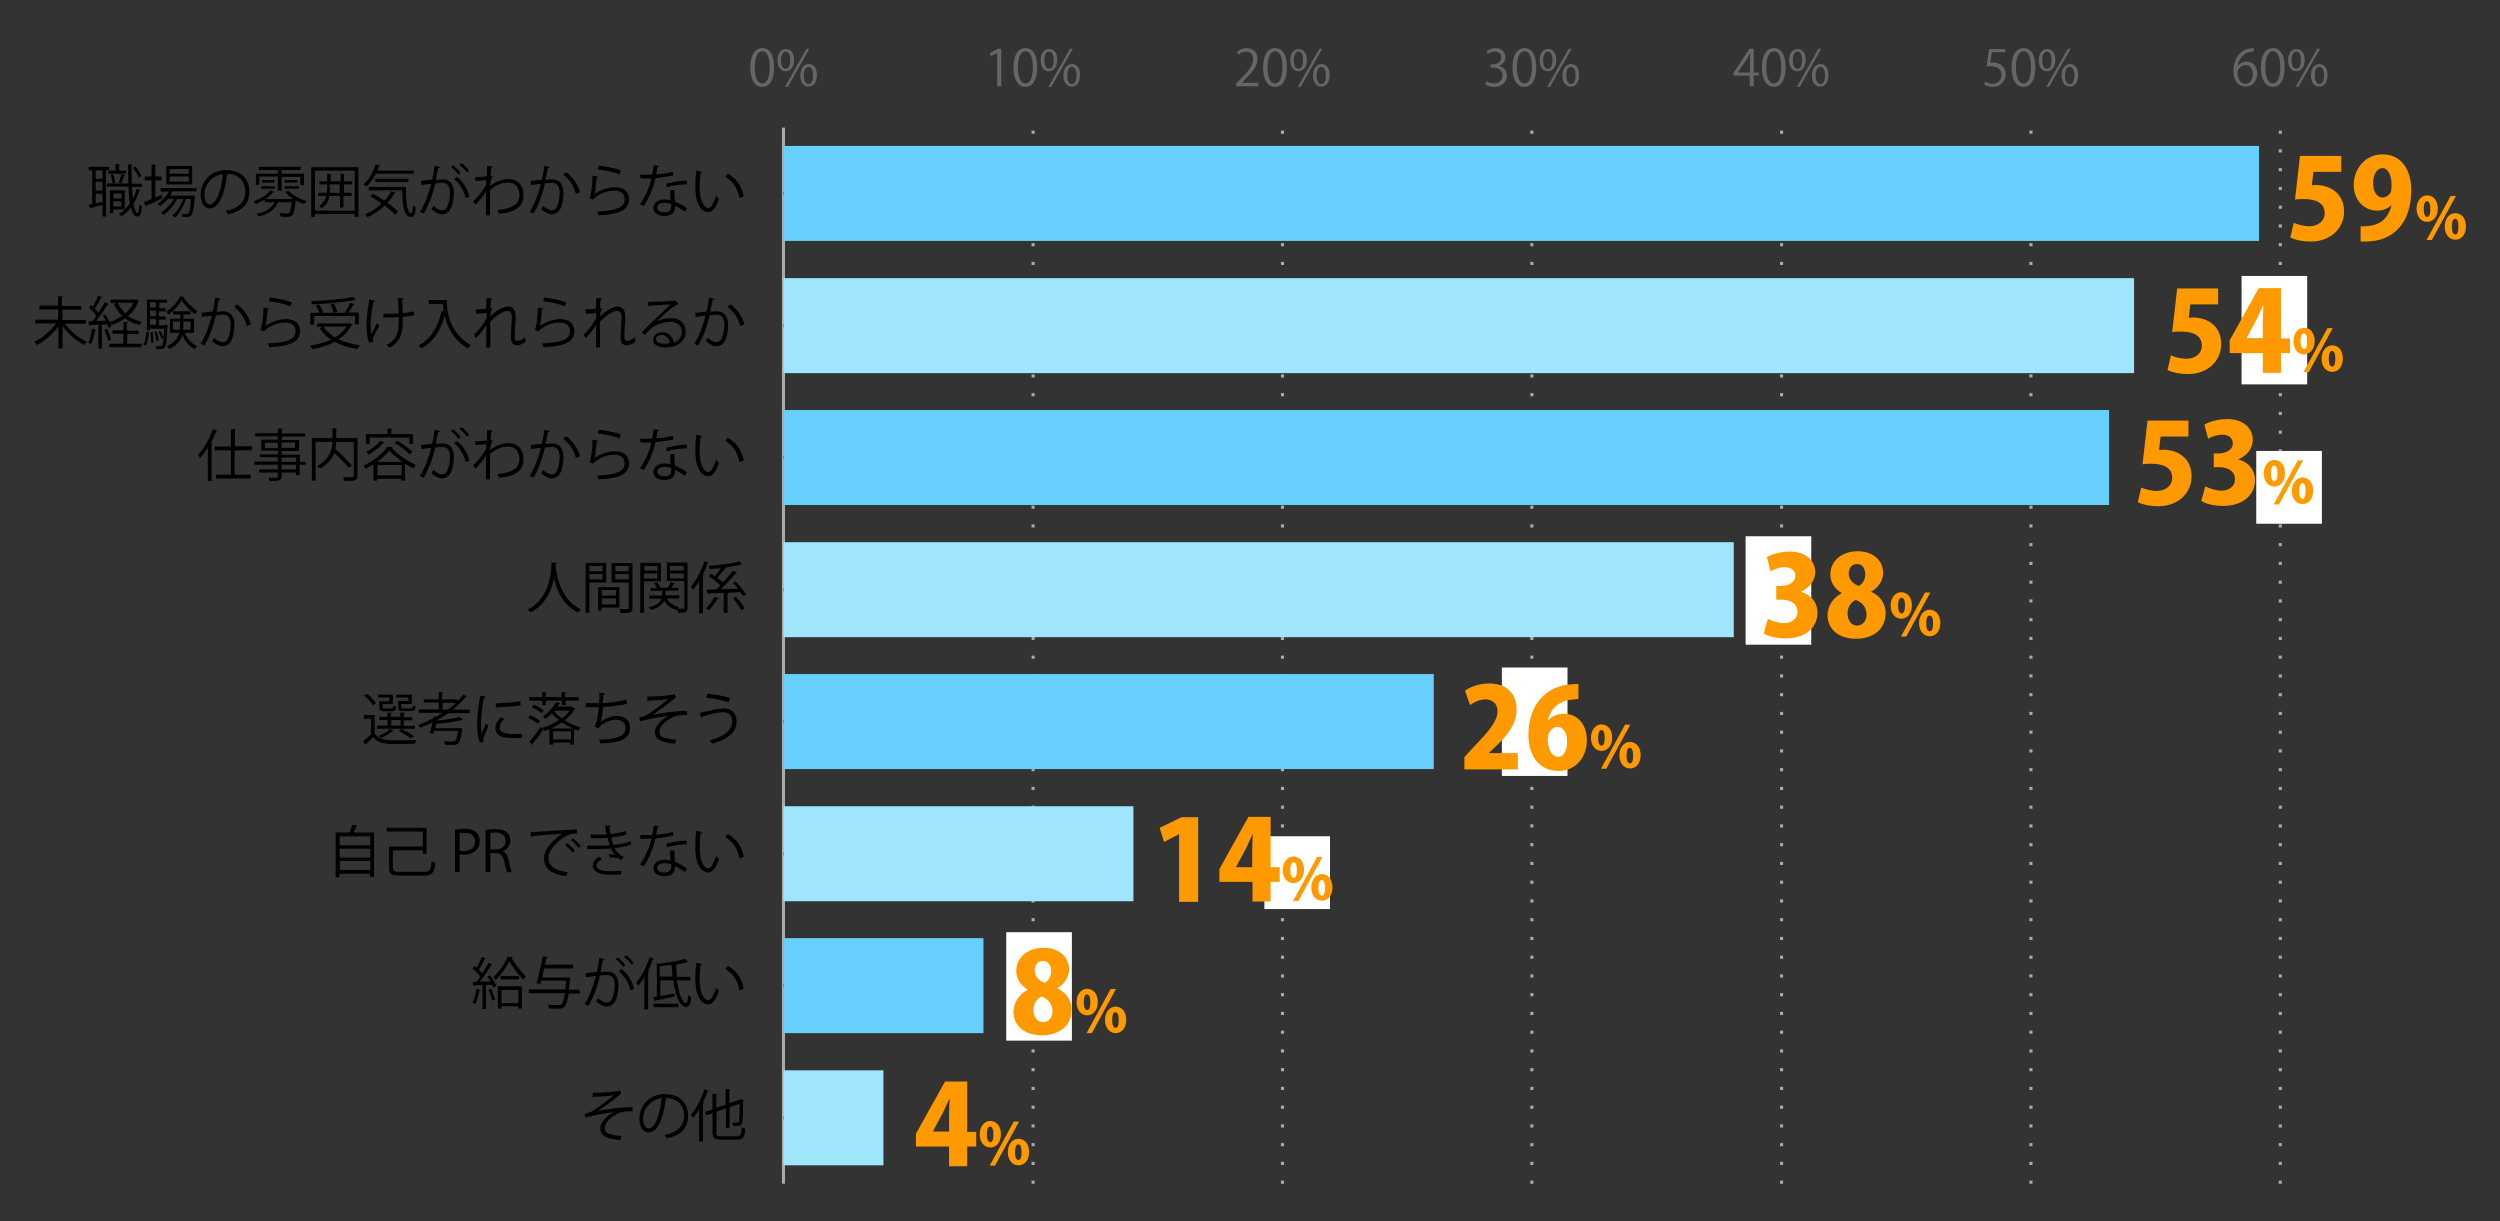 <?xml version="1.0" encoding="utf-8"?>
<!-- Generator: Adobe Illustrator 20.1.0, SVG Export Plug-In . SVG Version: 6.00 Build 0)  -->
<svg version="1.1" id="レイヤー_1" xmlns="http://www.w3.org/2000/svg" xmlns:xlink="http://www.w3.org/1999/xlink" x="0px"
	 y="0px" viewBox="0 0 800 390.8" style="enable-background:new 0 0 800 390.8;" xml:space="preserve">
<rect x="0" y="0" width="800" height="390.8" fill="#333333" stroke="none"/>
<style type="text/css">
	.st0{fill:#666666;}
	.st1{fill:none;stroke:#000000;stroke-miterlimit:10;}
	.st2{fill:none;stroke:#AAAAAA;stroke-miterlimit:10;stroke-dasharray:1,5;}
	.st3{fill:none;stroke:#AAAAAA;stroke-miterlimit:10;}
	.st4{fill-rule:evenodd;clip-rule:evenodd;fill:#66CFFC;}
	.st5{fill-rule:evenodd;clip-rule:evenodd;fill:#9FE5FE;}
	.st6{fill:#FF9900;}
	.st7{fill-rule:evenodd;clip-rule:evenodd;fill:#FFFFFF;}
</style>
<g>
	<g>
		<g>
			<g>
				<path class="st0" d="M240.1,21.6c0-4.2,1.6-6.2,3.9-6.2c2.3,0,3.7,2.1,3.7,6.1c0,4.2-1.5,6.3-3.8,6.3
					C241.6,27.8,240.1,25.6,240.1,21.6z M246.3,21.5c0-3-0.7-5.1-2.4-5.1c-1.4,0-2.4,1.9-2.4,5.1s0.9,5.2,2.4,5.2
					C245.6,26.7,246.3,24.4,246.3,21.5z"/>
				<path class="st0" d="M254.1,19.1c0,2.5-1.2,3.7-2.7,3.7c-1.4,0-2.6-1.2-2.6-3.5c0-2.4,1.2-3.6,2.7-3.6
					C253.1,15.7,254.1,17,254.1,19.1z M249.9,19.3c0,1.5,0.5,2.7,1.5,2.7c1.1,0,1.5-1.3,1.5-2.8c0-1.4-0.4-2.7-1.5-2.7
					C250.4,16.5,249.9,17.9,249.9,19.3z M252.1,27.8h-0.9l6.9-12.2h0.9L252.1,27.8z M261.4,24c0,2.5-1.2,3.7-2.7,3.7
					c-1.4,0-2.6-1.2-2.6-3.5c0-2.4,1.2-3.7,2.7-3.7C260.4,20.5,261.4,21.9,261.4,24z M257.2,24.1c0,1.5,0.5,2.8,1.5,2.8
					c1.1,0,1.5-1.2,1.5-2.8c0-1.4-0.4-2.7-1.5-2.7C257.7,21.4,257.2,22.7,257.2,24.1z"/>
			</g>
		</g>
		<g>
			<g>
				<path class="st0" d="M319.1,27.6V16.9h0l-2,1.1l-0.3-1l2.5-1.4h1.1v12H319.1z"/>
				<path class="st0" d="M324.3,21.6c0-4.2,1.6-6.2,3.9-6.2c2.3,0,3.7,2.1,3.7,6.1c0,4.2-1.5,6.3-3.8,6.3
					C325.9,27.8,324.3,25.6,324.3,21.6z M330.5,21.5c0-3-0.7-5.1-2.4-5.1c-1.4,0-2.4,1.9-2.4,5.1s0.9,5.2,2.4,5.2
					C329.9,26.7,330.5,24.4,330.5,21.5z"/>
				<path class="st0" d="M338.3,19.1c0,2.5-1.2,3.7-2.7,3.7c-1.4,0-2.6-1.2-2.6-3.5c0-2.4,1.2-3.6,2.7-3.6
					C337.4,15.7,338.3,17,338.3,19.1z M334.2,19.3c0,1.5,0.5,2.7,1.5,2.7c1.1,0,1.5-1.3,1.5-2.8c0-1.4-0.4-2.7-1.5-2.7
					C334.6,16.5,334.2,17.9,334.2,19.3z M336.4,27.8h-0.9l6.9-12.2h0.9L336.4,27.8z M345.6,24c0,2.5-1.2,3.7-2.7,3.7
					c-1.4,0-2.6-1.2-2.6-3.5c0-2.4,1.2-3.7,2.7-3.7C344.7,20.5,345.6,21.9,345.6,24z M341.5,24.1c0,1.5,0.5,2.8,1.5,2.8
					c1.1,0,1.5-1.2,1.5-2.8c0-1.4-0.4-2.7-1.5-2.7C342,21.4,341.5,22.7,341.5,24.1z"/>
			</g>
		</g>
		<g>
			<g>
				<path class="st0" d="M402.6,27.6h-7.1v-0.8l1.2-1.2c2.8-2.9,4.3-4.6,4.3-6.6c0-1.3-0.6-2.5-2.3-2.5c-1,0-1.8,0.5-2.4,1l-0.4-0.9
					c0.7-0.7,1.8-1.2,3.1-1.2c2.4,0,3.4,1.8,3.4,3.4c0,2.3-1.6,4.2-4.1,6.7l-0.9,1v0h5.3V27.6z"/>
				<path class="st0" d="M404.2,21.6c0-4.2,1.6-6.2,3.9-6.2c2.3,0,3.7,2.1,3.7,6.1c0,4.2-1.5,6.3-3.8,6.3
					C405.7,27.8,404.2,25.6,404.2,21.6z M410.4,21.5c0-3-0.7-5.1-2.4-5.1c-1.4,0-2.4,1.9-2.4,5.1s0.9,5.2,2.4,5.2
					C409.7,26.7,410.4,24.4,410.4,21.5z"/>
				<path class="st0" d="M418.2,19.1c0,2.5-1.2,3.7-2.7,3.7c-1.4,0-2.6-1.2-2.6-3.5c0-2.4,1.2-3.6,2.7-3.6
					C417.2,15.7,418.2,17,418.2,19.1z M414,19.3c0,1.5,0.5,2.7,1.5,2.7c1.1,0,1.5-1.3,1.5-2.8c0-1.4-0.4-2.7-1.5-2.7
					C414.5,16.5,414,17.9,414,19.3z M416.2,27.8h-0.9l6.9-12.2h0.9L416.2,27.8z M425.5,24c0,2.5-1.2,3.7-2.7,3.7
					c-1.4,0-2.6-1.2-2.6-3.5c0-2.4,1.2-3.7,2.7-3.7C424.5,20.5,425.5,21.9,425.5,24z M421.3,24.1c0,1.5,0.5,2.8,1.5,2.8
					c1.1,0,1.5-1.2,1.5-2.8c0-1.4-0.4-2.7-1.5-2.7C421.8,21.4,421.3,22.7,421.3,24.1z"/>
			</g>
		</g>
		<g>
			<g>
				<path class="st0" d="M479.6,21.1c1.4,0.2,2.6,1.4,2.6,3.1c0,1.9-1.4,3.6-4.1,3.6c-1.2,0-2.3-0.4-2.8-0.8l0.4-1
					c0.4,0.3,1.4,0.7,2.4,0.7c2,0,2.7-1.4,2.7-2.5c0-1.8-1.5-2.6-3.1-2.6H477v-1h0.8c1.2,0,2.6-0.7,2.6-2.2c0-1-0.6-1.9-2.1-1.9
					c-0.9,0-1.7,0.4-2.2,0.8l-0.4-1c0.6-0.4,1.7-0.9,2.8-0.9c2.2,0,3.2,1.4,3.2,2.8C481.8,19.5,481,20.6,479.6,21.1L479.6,21.1z"/>
				<path class="st0" d="M484,21.6c0-4.2,1.6-6.2,3.9-6.2c2.3,0,3.7,2.1,3.7,6.1c0,4.2-1.5,6.3-3.8,6.3
					C485.5,27.8,484,25.6,484,21.6z M490.2,21.5c0-3-0.7-5.1-2.4-5.1c-1.4,0-2.4,1.9-2.4,5.1s0.9,5.2,2.4,5.2
					C489.5,26.7,490.2,24.4,490.2,21.5z"/>
				<path class="st0" d="M498,19.1c0,2.5-1.2,3.7-2.7,3.7c-1.4,0-2.6-1.2-2.6-3.5c0-2.4,1.2-3.6,2.7-3.6C497,15.7,498,17,498,19.1z
					 M493.8,19.3c0,1.5,0.5,2.7,1.5,2.7c1.1,0,1.5-1.3,1.5-2.8c0-1.4-0.4-2.7-1.5-2.7C494.3,16.5,493.8,17.9,493.8,19.3z M496,27.8
					h-0.9l6.9-12.2h0.9L496,27.8z M505.3,24c0,2.5-1.2,3.7-2.7,3.7c-1.4,0-2.6-1.2-2.6-3.5c0-2.4,1.2-3.7,2.7-3.7
					C504.4,20.5,505.3,21.9,505.3,24z M501.2,24.1c0,1.5,0.5,2.8,1.5,2.8c1.1,0,1.5-1.2,1.5-2.8c0-1.4-0.4-2.7-1.5-2.7
					C501.6,21.4,501.2,22.7,501.2,24.1z"/>
			</g>
		</g>
		<g>
			<g>
				<path class="st0" d="M561.2,27.6h-1.3v-3.4h-5.2v-0.8l5.1-7.8h1.4v7.6h1.6v1h-1.6V27.6z M556.1,23.2h3.9V19c0-0.7,0-1.3,0.1-1.9
					h-0.1c-0.4,0.7-0.7,1.2-1,1.8L556.1,23.2L556.1,23.2z"/>
				<path class="st0" d="M563.8,21.6c0-4.2,1.6-6.2,3.9-6.2c2.3,0,3.7,2.1,3.7,6.1c0,4.2-1.5,6.3-3.8,6.3
					C565.4,27.8,563.8,25.6,563.8,21.6z M570,21.5c0-3-0.7-5.1-2.4-5.1c-1.4,0-2.4,1.9-2.4,5.1s0.9,5.2,2.4,5.2
					C569.4,26.7,570,24.4,570,21.5z"/>
				<path class="st0" d="M577.8,19.1c0,2.5-1.2,3.7-2.7,3.7c-1.4,0-2.6-1.2-2.6-3.5c0-2.4,1.2-3.6,2.7-3.6
					C576.9,15.7,577.8,17,577.8,19.1z M573.7,19.3c0,1.5,0.5,2.7,1.5,2.7c1.1,0,1.5-1.3,1.5-2.8c0-1.4-0.4-2.7-1.5-2.7
					C574.1,16.5,573.7,17.9,573.7,19.3z M575.9,27.8H575l6.9-12.2h0.9L575.9,27.8z M585.1,24c0,2.5-1.2,3.7-2.7,3.7
					c-1.4,0-2.6-1.2-2.6-3.5c0-2.4,1.2-3.7,2.7-3.7C584.2,20.5,585.1,21.9,585.1,24z M581,24.1c0,1.5,0.5,2.8,1.5,2.8
					c1.1,0,1.5-1.2,1.5-2.8c0-1.4-0.4-2.7-1.5-2.7C581.5,21.4,581,22.7,581,24.1z"/>
			</g>
		</g>
		<g>
			<g>
				<path class="st0" d="M641.7,15.6v1.1h-4.3l-0.5,3.4c0.3,0,0.5-0.1,0.9-0.1c2.1,0,4,1.3,4,3.7c0,2.4-1.8,4.1-4.1,4.1
					c-1.2,0-2.2-0.4-2.8-0.7l0.4-1c0.4,0.3,1.3,0.7,2.4,0.7c1.5,0,2.8-1.1,2.8-2.8c0-1.6-1.1-2.8-3.3-2.8c-0.6,0-1.1,0-1.5,0.1
					l0.8-5.6H641.7z"/>
				<path class="st0" d="M643.7,21.6c0-4.2,1.6-6.2,3.9-6.2c2.3,0,3.7,2.1,3.7,6.1c0,4.2-1.5,6.3-3.8,6.3
					C645.2,27.8,643.7,25.6,643.7,21.6z M649.9,21.5c0-3-0.7-5.1-2.4-5.1c-1.4,0-2.4,1.9-2.4,5.1s0.9,5.2,2.4,5.2
					C649.2,26.7,649.9,24.4,649.9,21.5z"/>
				<path class="st0" d="M657.7,19.1c0,2.5-1.2,3.7-2.7,3.7c-1.4,0-2.6-1.2-2.6-3.5c0-2.4,1.2-3.6,2.7-3.6
					C656.7,15.7,657.7,17,657.7,19.1z M653.5,19.3c0,1.5,0.5,2.7,1.5,2.7c1.1,0,1.5-1.3,1.5-2.8c0-1.4-0.4-2.7-1.5-2.7
					C654,16.5,653.5,17.9,653.5,19.3z M655.7,27.8h-0.9l6.9-12.2h0.9L655.7,27.8z M665,24c0,2.5-1.2,3.7-2.7,3.7
					c-1.4,0-2.6-1.2-2.6-3.5c0-2.4,1.2-3.7,2.7-3.7C664,20.5,665,21.9,665,24z M660.8,24.1c0,1.5,0.5,2.8,1.5,2.8
					c1.1,0,1.5-1.2,1.5-2.8c0-1.4-0.4-2.7-1.5-2.7C661.3,21.4,660.8,22.7,660.8,24.1z"/>
			</g>
		</g>
		<g>
			<g>
				<path class="st0" d="M716.1,21.2c0.5-0.8,1.5-1.5,2.8-1.5c2,0,3.4,1.5,3.4,3.8c0,2.2-1.3,4.2-3.7,4.2s-3.9-1.9-3.9-5
					c0-3.2,1.5-6.6,5.4-7.2c0.4-0.1,0.8-0.1,1.1-0.1l0,1.1C717.9,16.5,716.3,18.9,716.1,21.2L716.1,21.2z M720.9,23.7
					c0-1.8-1-2.9-2.4-2.9c-1.4,0-2.5,1.4-2.5,2.3c0,2.2,0.9,3.7,2.6,3.7C720,26.8,720.9,25.5,720.9,23.7z"/>
				<path class="st0" d="M723.5,21.6c0-4.2,1.6-6.2,3.9-6.2c2.3,0,3.7,2.1,3.7,6.1c0,4.2-1.5,6.3-3.8,6.3
					C725,27.8,723.5,25.6,723.5,21.6z M729.7,21.5c0-3-0.7-5.1-2.4-5.1c-1.4,0-2.4,1.9-2.4,5.1s0.9,5.2,2.4,5.2
					C729,26.7,729.7,24.4,729.7,21.5z"/>
				<path class="st0" d="M737.5,19.1c0,2.5-1.2,3.7-2.7,3.7c-1.4,0-2.6-1.2-2.6-3.5c0-2.4,1.2-3.6,2.7-3.6
					C736.5,15.7,737.5,17,737.5,19.1z M733.3,19.3c0,1.5,0.5,2.7,1.5,2.7c1.1,0,1.5-1.3,1.5-2.8c0-1.4-0.4-2.7-1.5-2.7
					C733.8,16.5,733.3,17.9,733.3,19.3z M735.5,27.8h-0.9l6.9-12.2h0.9L735.5,27.8z M744.8,24c0,2.5-1.2,3.7-2.7,3.7
					c-1.4,0-2.6-1.2-2.6-3.5c0-2.4,1.2-3.7,2.7-3.7C743.9,20.5,744.8,21.9,744.8,24z M740.7,24.1c0,1.5,0.5,2.8,1.5,2.8
					c1.1,0,1.5-1.2,1.5-2.8c0-1.4-0.4-2.7-1.5-2.7C741.1,21.4,740.7,22.7,740.7,24.1z"/>
			</g>
		</g>
	</g>
	<g>
		<g>
			<line class="st1" x1="250.7" y1="378.8" x2="250.7" y2="40.8"/>
			<line class="st2" x1="330.6" y1="378.8" x2="330.6" y2="40.8"/>
			<line class="st2" x1="410.4" y1="378.8" x2="410.4" y2="40.8"/>
			<line class="st2" x1="490.2" y1="378.8" x2="490.2" y2="40.8"/>
			<line class="st2" x1="570.1" y1="378.8" x2="570.1" y2="40.8"/>
			<line class="st2" x1="649.9" y1="378.8" x2="649.9" y2="40.8"/>
			<line class="st2" x1="729.7" y1="378.8" x2="729.7" y2="40.8"/>
		</g>
		<g>
		</g>
	</g>
</g>
<g>
	<line class="st3" x1="250.7" y1="378.8" x2="250.7" y2="40.8"/>
	<g>
		<g>
			<line class="st1" x1="250.7" y1="357.7" x2="267.9" y2="357.7"/>
			<line class="st1" x1="250.7" y1="315.4" x2="267.9" y2="315.4"/>
			<line class="st1" x1="250.7" y1="273.2" x2="267.9" y2="273.2"/>
			<line class="st1" x1="250.7" y1="230.9" x2="267.9" y2="230.9"/>
			<line class="st1" x1="250.7" y1="188.7" x2="267.9" y2="188.7"/>
			<line class="st1" x1="250.7" y1="146.4" x2="267.9" y2="146.4"/>
			<line class="st1" x1="250.7" y1="104.2" x2="267.9" y2="104.2"/>
			<line class="st1" x1="250.7" y1="61.9" x2="267.9" y2="61.9"/>
		</g>
		<g>
		</g>
	</g>
</g>
<g>
	<g>
		<g>
			<rect x="250.7" y="46.7" class="st4" width="472.2" height="30.4"/>
			<rect x="250.7" y="89" class="st5" width="432.2" height="30.4"/>
			<rect x="250.7" y="131.2" class="st4" width="424.2" height="30.4"/>
			<rect x="250.7" y="173.5" class="st5" width="304.1" height="30.4"/>
			<rect x="250.7" y="215.7" class="st4" width="208.1" height="30.4"/>
			<rect x="250.7" y="258" class="st5" width="112" height="30.4"/>
			<rect x="250.7" y="300.2" class="st4" width="64" height="30.4"/>
			<rect x="250.7" y="342.5" class="st5" width="32" height="30.4"/>
		</g>
	</g>
</g>
<g>
	<g>
		<path d="M189.6,349.7c3.3,0,7.6-0.3,8.8-0.8l0.4,1.1c-0.2,0.1-0.5,0.3-0.8,0.6c-1.8,1.5-4.4,3.4-6.6,4.9c2.5-0.5,7.6-1.3,11-1.2
			v1.3c-0.3,0-0.5,0-0.8,0c-1,0-2,0.1-2.8,0.3c-1.5,0.4-5.3,2.6-5.3,5.1c0,1.1,0.7,1.5,0.9,1.6c0.8,0.5,2.8,0.8,4.5,0.9l-0.4,1.3
			c-4.4-0.3-6.4-1.4-6.4-3.7c0-2.3,2.5-4.3,4.3-5.2c-3.1,0.3-6.1,1-9.1,1.7l-0.2-1.2c1-0.2,1.8-0.5,2.4-0.8c1.4-0.8,5.3-3.7,6.8-5.1
			c-1.1,0.2-3.4,0.4-4.4,0.4c-0.5,0-1.2,0.1-1.7,0.1c-0.1,0.1-0.3,0.2-0.5,0.2L189.6,349.7z"/>
		<path d="M213.5,351.6c-0.1,0.2-0.2,0.3-0.5,0.3c-0.6,5.6-2.5,10.5-5.5,10.5c-1.5,0-2.9-1.5-2.9-4.4c0-4.3,3.4-7.9,8.1-7.9
			c5.2,0,7.5,3.3,7.5,6.8c0,4.3-2.5,6.4-6.8,7.4c-0.2-0.3-0.5-0.8-0.8-1.1c4.1-0.8,6.3-2.8,6.3-6.2c0-3-1.9-5.7-6.1-5.7
			c-0.2,0-0.4,0-0.5,0L213.5,351.6z M211.7,351.4c-3.6,0.5-5.9,3.5-5.9,6.6c0,1.9,0.8,3.1,1.7,3.1
			C209.7,361.1,211.3,356.3,211.7,351.4z"/>
		<path d="M223.8,354.8c-0.6,1.1-1.3,2.1-2.1,3c-0.1-0.3-0.4-0.9-0.6-1.1c1.7-1.9,3.3-5,4.3-8.1l1.4,0.5c0,0.1-0.2,0.2-0.4,0.2
			c-0.4,1.2-0.9,2.4-1.5,3.6l0.4,0.1c0,0.1-0.1,0.2-0.4,0.2v12.1h-1.2V354.8z M229.2,362.3c0,1.1,0.3,1.3,1.6,1.3h5
			c1.2,0,1.4-0.6,1.6-2.9c0.3,0.2,0.8,0.4,1.1,0.5c-0.2,2.6-0.6,3.5-2.7,3.5h-5c-2.1,0-2.8-0.5-2.8-2.4v-6.1l-2,0.7l-0.4-1.1
			l2.4-0.8v-5l1.5,0.1c0,0.1-0.1,0.2-0.3,0.2v4.2l3-1v-5l1.5,0.1c0,0.1-0.1,0.2-0.3,0.2v4.2l3.3-1.1c0.1-0.1,0.1-0.1,0.3-0.2l1,0.4
			c0,0.1-0.1,0.1-0.2,0.2c0,3.3-0.1,6-0.2,6.7c-0.2,1.2-0.9,1.4-3,1.3c0-0.3-0.1-0.8-0.3-1.1c0.6,0,1.3,0,1.6,0
			c0.3,0,0.5-0.1,0.6-0.5c0.1-0.5,0.2-2.5,0.2-5.5l-3.2,1.1v6.6h-1.2v-6.2l-3,1V362.3z"/>
	</g>
	<g>
		<path d="M153.8,316.8c0,0.1-0.1,0.2-0.4,0.2c-0.3,1.5-0.7,3.3-1.3,4.3c-0.2-0.1-0.6-0.3-0.9-0.5c0.5-1,1-2.7,1.2-4.4L153.8,316.8z
			 M157,314.1c-0.3-0.6-0.7-1.2-1.1-1.6l0.9-0.4c0.8,1,1.7,2.4,2,3.4l-1,0.5c-0.1-0.3-0.2-0.6-0.4-0.9l-1.9,0.1v7.7h-1.1v-7.7
			c-1,0.1-1.9,0.1-2.6,0.1c0,0.1-0.1,0.2-0.3,0.2l-0.3-1.3h1.3c0.4-0.5,0.8-1.1,1.2-1.7c-0.6-0.8-1.6-1.9-2.5-2.6l0.6-0.8l0.7,0.6
			c0.6-1,1.3-2.5,1.7-3.5l1.3,0.6c-0.1,0.1-0.2,0.1-0.4,0.1c-0.5,1-1.2,2.4-1.9,3.4c0.5,0.4,0.8,0.9,1.1,1.2c0.8-1.2,1.5-2.4,2-3.4
			l1.3,0.6c-0.1,0.1-0.2,0.1-0.4,0.1c-0.9,1.5-2.3,3.7-3.6,5.3L157,314.1z M157.5,320.2c-0.2-1-0.7-2.4-1.2-3.5l0.9-0.3
			c0.5,1.1,1,2.6,1.2,3.5L157.5,320.2z M164,306.2c0,0.1-0.1,0.2-0.3,0.3c1.1,1.9,3,4.5,4.6,5.9c-0.3,0.3-0.6,0.8-0.8,1.1
			c-1.7-1.6-3.5-4.1-4.5-6c-0.9,1.9-2.6,4.4-4.4,6.1c-0.2-0.3-0.5-0.8-0.7-1c1.8-1.6,3.7-4.3,4.5-6.4L164,306.2z M159.3,322.8v-7.2
			h7.7v7.1h-1.2v-0.7h-5.4v0.8H159.3z M160.2,312.3h5.9v1.1h-5.9V312.3z M165.9,316.8h-5.4v4.2h5.4V316.8z"/>
		<path d="M185.5,316.7v1.2H182c-0.4,2.5-0.8,3.8-1.4,4.3c-0.5,0.5-1,0.6-2.2,0.6c-0.7,0-1.7,0-2.7-0.1c0-0.4-0.2-0.9-0.4-1.2
			c1.4,0.1,2.8,0.1,3.3,0.1c0.5,0,0.7,0,1-0.2c0.5-0.4,0.9-1.5,1.2-3.6h-11.6v-1.2h11.7c0.1-0.8,0.2-1.7,0.3-2.8h-7.9
			c-0.1,0.3-0.2,0.7-0.3,1l-1.3-0.1c0.6-2.2,1.5-6,2-8.7l1.6,0.2c0,0.1-0.1,0.2-0.4,0.2c-0.1,0.7-0.3,1.5-0.5,2.3h9v1.2h-9.3
			c-0.2,1-0.4,2-0.6,2.9h8l0.3,0l0.7,0.1c0,0.1-0.1,0.3-0.1,0.4c-0.1,1.3-0.3,2.5-0.4,3.4H185.5z"/>
		<path d="M193.5,307c0,0.2-0.3,0.3-0.6,0.3c-0.2,1-0.5,2.8-0.7,3.8c0.8-0.1,1.5-0.2,2-0.2c2.7,0,3.7,1.8,3.7,4.5c0,1.4-0.3,3-0.6,4
			c-0.6,1.8-1.7,2.7-3.2,2.7c-0.7,0-1.7-0.3-3.3-1.6c0.2-0.3,0.3-0.7,0.5-1.1c1.4,1.1,2.2,1.4,2.8,1.4c1,0,1.6-0.6,2-1.8
			c0.4-1.1,0.6-2.8,0.6-3.7c0-2.1-0.7-3.3-2.5-3.3c-0.5,0-1.3,0.1-2.2,0.2c-0.9,3.7-2,6.8-3.7,9.7l-1.2-0.6c1.7-2.8,2.7-5.6,3.6-9
			c-0.9,0.1-2.2,0.3-3.2,0.4l-0.1-1.3c0.9-0.1,2.4-0.3,3.6-0.4c0.3-1.3,0.6-2.9,0.8-4.5L193.5,307z M197.7,306.4
			c0.9,0.7,1.9,1.7,2.4,2.5l-0.7,0.5c-0.5-0.8-1.6-1.9-2.4-2.5L197.7,306.4z M201.7,316.9c-0.6-2.6-2-4.8-3.7-6.1l1-0.7
			c1.8,1.5,3.3,3.7,3.9,6.4L201.7,316.9z M200.4,305.7c0.9,0.6,1.9,1.7,2.4,2.5l-0.7,0.5c-0.5-0.8-1.6-1.9-2.4-2.5L200.4,305.7z"/>
		<path d="M206.3,312.5c-0.6,1.1-1.3,2.1-2.1,3c-0.1-0.3-0.4-0.9-0.6-1.1c1.7-1.9,3.3-5,4.3-8.1l1.4,0.5c0,0.1-0.2,0.2-0.4,0.2
			c-0.4,1.2-0.9,2.4-1.5,3.6l0.4,0.1c0,0.1-0.1,0.2-0.4,0.2v12.1h-1.2V312.5z M220.8,313.7h-4.2c0.6,4.1,1.7,7.2,2.9,7.3
			c0.4,0,0.6-0.8,0.7-2.5c0.3,0.3,0.7,0.5,1,0.6c-0.2,2.4-0.6,3.1-1.7,3.1c-2,0-3.4-3.7-4-8.5h-4.2v5c1.4-0.2,2.9-0.5,4.5-0.8l0.1,1
			c-2.3,0.5-4.6,1-6.2,1.3c0,0.1-0.1,0.2-0.2,0.3l-0.5-1.4c0.4-0.1,0.8-0.1,1.2-0.2v-10.7l0.7,0.2c3-0.4,6.4-0.9,8.3-1.6l1,1
			c-0.1,0-0.1,0.1-0.2,0.1c-0.1,0-0.1,0-0.2,0c-0.8,0.3-1.9,0.5-3.1,0.7c-0.1,0.1-0.2,0.1-0.3,0.1c0,1.3,0.1,2.6,0.2,3.9h4.3V313.7z
			 M209.2,322.3v-1.1h7.9v1.1H209.2z M211.1,312.5h4.1c-0.1-1.2-0.2-2.5-0.3-3.8c-1.3,0.2-2.6,0.4-3.8,0.5V312.5z"/>
		<path d="M224.7,308.5c0,0.2-0.2,0.3-0.5,0.3c-0.2,1.4-0.3,3-0.3,4.5c0,0.7,0,1.3,0.1,1.9c0.2,3.1,1.5,4.9,2.8,4.9
			c0.7,0,1.7-1.8,2.3-3.9c0.3,0.3,0.7,0.6,1,0.8c-0.8,2.4-1.9,4.4-3.4,4.4c-2.3,0-3.9-2.7-4.1-6.2c-0.1-0.7-0.1-1.4-0.1-2.3
			c0-1.6,0.1-3.3,0.3-4.8L224.7,308.5z M236.6,316.9c-0.5-3.2-2.1-5.4-4.5-6.8l0.8-1c2.6,1.4,4.6,4,5.1,7.3L236.6,316.9z"/>
	</g>
	<g>
		<path d="M114.4,264.2c-0.1,0.1-0.2,0.2-0.4,0.2c-0.2,0.6-0.5,1.4-0.8,2h6.5v14.2h-1.3v-1h-9.8v1.1h-1.2v-14.3h4.5
			c0.3-0.8,0.6-1.8,0.8-2.5L114.4,264.2z M118.5,267.6h-9.8v2.9h9.8V267.6z M118.5,271.6h-9.8v2.8h9.8V271.6z M108.7,278.4h9.8v-2.9
			h-9.8V278.4z"/>
		<path d="M125.8,277.8c0,1,0.4,1.2,2.5,1.2h7.3c2,0,2.3-0.6,2.5-3.4c0.3,0.2,0.9,0.4,1.2,0.5c-0.3,3.2-0.9,4.1-3.8,4.1h-7.2
			c-2.9,0-3.8-0.4-3.8-2.4v-6.9h10.8v-4.8h-11.6v-1.2h12.8v8.3h-1.2v-1.1h-9.6V277.8z"/>
		<path d="M145.6,265.5c0.8-0.1,1.8-0.3,3.1-0.3c4.4,0,4.8,2.8,4.8,3.9c0,3.2-2.6,4.4-5,4.4c-0.5,0-1,0-1.4-0.1v5.6h-1.5V265.5z
			 M147.1,272.2c0.4,0.1,0.9,0.1,1.4,0.1c2.2,0,3.5-1.1,3.5-3c0-2-1.4-2.8-3.3-2.8c-0.8,0-1.3,0.1-1.6,0.1V272.2z"/>
		<path d="M160.8,272.5c1.1,0.3,1.7,1.4,2,2.9c0.4,2,0.7,3.2,1,3.7h-1.5c-0.2-0.4-0.5-1.6-0.9-3.3c-0.4-1.9-1.2-2.8-2.8-2.8h-1.7
			v6.1h-1.5v-13.5c0.8-0.2,2-0.3,3.1-0.3c1.8,0,3,0.4,3.8,1.1c0.6,0.6,1,1.5,1,2.6C163.3,270.7,162.2,271.9,160.8,272.5L160.8,272.5
			z M158.7,271.8c1.9,0,3.1-1.1,3.1-2.7c0-2-1.5-2.7-3.2-2.7c-0.8,0-1.4,0.1-1.7,0.1v5.3H158.7z"/>
		<path d="M169.8,266.3c1.4-0.1,12.4-0.8,14.8-0.9l0,1.4c-0.2,0-0.4,0-0.7,0c-1,0-1.9,0.2-3.1,0.9c-2.7,1.6-5.3,4.5-5.3,6.8
			c0,2.5,1.8,4,6.2,4.6l-0.6,1.3c-5.1-0.7-7-2.6-7-5.9c0-2.5,2.5-5.6,5.8-7.7c-2,0.1-7.3,0.5-9.6,0.8c-0.1,0.1-0.3,0.3-0.4,0.3
			L169.8,266.3z M181.5,269.8c0.9,0.6,1.9,1.7,2.4,2.5l-0.7,0.6c-0.5-0.8-1.6-1.9-2.4-2.5L181.5,269.8z M183.4,268.3
			c0.9,0.6,1.9,1.7,2.4,2.5l-0.7,0.5c-0.5-0.7-1.5-1.8-2.4-2.5L183.4,268.3z"/>
		<path d="M202,270.3c-1.6,0.6-3.6,0.9-5.4,1.1c0.6,1,1.7,2.3,3,2.8l-0.7,1c-0.3-0.1-0.7-0.3-1-0.5c-0.4-0.1-1.3-0.3-2.1-0.3
			c-0.3,0-0.5,0-0.7,0l-0.3-1c0.6,0,1.5,0,2,0.1c-0.5-0.5-1.1-1.3-1.4-2c-1.2,0.1-2.5,0.2-4.8,0.2c-0.9,0-1.9,0-2.7,0l0-1.1
			c0.8,0,1.9,0,2.8,0c1.5,0,2.9,0,4.4-0.1c-0.2-0.6-0.5-1.6-0.7-2.4c-0.7,0.1-1.5,0.1-2.3,0.1c-1,0-2.2,0-3.1,0V267
			c1.1,0.1,2.3,0.1,3,0.1c0.6,0,1.4,0,2.1-0.1c-0.2-0.8-0.3-1.8-0.5-2.8l1.9,0c0,0.2-0.2,0.3-0.5,0.4c0.1,0.8,0.2,1.6,0.4,2.3
			c1.7-0.2,3.5-0.5,4.8-1l0.3,1.1c-1.3,0.5-3.1,0.8-4.9,1c0.2,1,0.5,1.8,0.7,2.4c1.9-0.2,4-0.6,5.6-1.2L202,270.3z M198.8,279.8
			c-1,0.1-2.2,0.1-4,0.1c-2.9,0-5.2-1-5.1-3c0-1.1,1-2.2,2.1-2.8l0.8,0.8c-1,0.6-1.7,1.3-1.7,2c0,1.3,1.6,1.8,3.9,1.9
			c1.4,0,2.8-0.1,4-0.2L198.8,279.8z"/>
		<path d="M211,264.4c-0.1,0.1-0.2,0.3-0.6,0.3c-0.1,0.8-0.3,1.7-0.4,2.4c1.8-0.1,3.7-0.4,5.3-0.9l0.2,1.2c-1.7,0.4-3.7,0.7-5.7,0.9
			c-0.9,3.5-2.1,6.3-3.8,8.9l-1.2-0.5c1.6-2.4,2.9-5.1,3.7-8.3h-3.6v-1.2h2.1c0.6,0,1.1,0,1.7,0c0.2-1,0.4-2,0.5-3L211,264.4z
			 M215.8,272.1c0,1.5,0.1,2.4,0.2,3.7c1.2,0.5,2.6,1.2,3.8,2.1l-0.6,1.2c-1-0.8-2.2-1.5-3.2-1.9c0,1.8-0.7,3.2-3.4,3.2
			c-2,0-3.5-0.9-3.5-2.6c0-1.8,1.9-2.7,3.5-2.7c0.6,0,1.3,0.1,2,0.3c-0.1-1.2-0.2-2.3-0.2-3.2L215.8,272.1z M214.8,276.6
			c-0.7-0.3-1.5-0.4-2.1-0.4c-1.1,0-2.4,0.4-2.4,1.5c0,1,1,1.5,2.4,1.5c1.3,0,2.1-0.6,2.1-1.8C214.8,277.1,214.8,276.8,214.8,276.6z
			 M219.8,270.2c-2,0-4.5,0.3-6.4,0.9l-0.2-1.1c2.1-0.6,4.5-1,6.5-1L219.8,270.2z"/>
		<path d="M224.7,266.3c0,0.2-0.2,0.3-0.5,0.3c-0.2,1.4-0.3,3-0.3,4.5c0,0.7,0,1.3,0.1,1.9c0.2,3.1,1.5,4.9,2.8,4.9
			c0.7,0,1.7-1.8,2.3-3.9c0.3,0.3,0.7,0.6,1,0.8c-0.8,2.4-1.9,4.4-3.4,4.4c-2.3,0-3.9-2.7-4.1-6.2c-0.1-0.7-0.1-1.4-0.1-2.3
			c0-1.6,0.1-3.3,0.3-4.8L224.7,266.3z M236.6,274.7c-0.5-3.2-2.1-5.4-4.5-6.8l0.8-1c2.6,1.4,4.6,4,5.1,7.3L236.6,274.7z"/>
	</g>
	<g>
		<path d="M119.9,228.8v5.9c1.4,2.2,4.1,2.2,7.2,2.2c2.1,0,4.6-0.1,6.1-0.1c-0.2,0.3-0.3,0.8-0.4,1.2c-1.2,0-3.2,0.1-5.1,0.1
			c-4,0-6.5,0-8.3-2.2c-0.8,0.8-1.6,1.6-2.3,2.2c0,0.1,0,0.2-0.2,0.3l-0.7-1.2c0.8-0.6,1.7-1.4,2.5-2.2V230h-2.3v-1.2H119.9z
			 M117.5,222c1.1,0.9,2.3,2.1,2.8,3l-1,0.7c-0.5-0.9-1.7-2.3-2.8-3.1L117.5,222z M132.8,232.2v1h-12.2v-1h3.4v-1.8h-2.6v-1h2.6V228
			l1.5,0.1c0,0.1-0.1,0.2-0.4,0.2v1.1h3V228l1.5,0.1c0,0.1-0.1,0.2-0.4,0.3v1.1h2.7v1h-2.7v1.8H132.8z M124.6,224.5v-1.3h-3.6v-0.9
			h4.7v3h-3.2v1c0,0.3,0.1,0.4,0.7,0.4h2.1c0.4,0,0.5-0.1,0.6-0.9c0.2,0.2,0.6,0.3,0.9,0.3c-0.1,1.2-0.4,1.5-1.3,1.5H123
			c-1.3,0-1.6-0.2-1.6-1.3v-1.9H124.6z M126.1,233.8c-0.1,0.1-0.2,0.2-0.4,0.1c-1,0.8-2.5,1.7-3.8,2.3c-0.2-0.2-0.6-0.6-0.8-0.7
			c1.3-0.5,2.8-1.3,3.7-2.2L126.1,233.8z M125.2,230.4v1.8h3v-1.8H125.2z M130.7,224.5v-1.3h-3.9v-0.9h5v3h-3.4v1
			c0,0.3,0.1,0.4,0.8,0.4h2.3c0.5,0,0.6-0.1,0.6-1c0.2,0.1,0.6,0.3,0.9,0.3c-0.1,1.2-0.4,1.5-1.4,1.5h-2.5c-1.4,0-1.7-0.2-1.7-1.3
			v-1.9H130.7z M128.5,233.3c1.5,0.7,3.2,1.6,4.1,2.4l-1.2,0.6c-0.8-0.7-2.4-1.7-3.8-2.4L128.5,233.3z"/>
		<path d="M150.4,228.2h-6.9c-1.2,0.8-2.4,1.6-3.7,2.3l0,0.1c2.7-0.3,5.7-0.7,7.4-1.2l0.9,0.9c0,0-0.1,0.1-0.2,0.1c0,0-0.1,0-0.1,0
			c-1.9,0.5-5.3,1-8.2,1.2c-0.1,0.5-0.2,0.9-0.3,1.4h7.6l0.3-0.1l0.8,0.3c0,0.1-0.1,0.2-0.1,0.3c-0.4,2.8-0.8,4-1.4,4.5
			c-0.4,0.3-0.8,0.4-1.8,0.4c-0.6,0-1.4,0-2.3-0.1c0-0.3-0.1-0.8-0.4-1.1c1.2,0.1,2.4,0.1,2.8,0.1c0.4,0,0.6,0,0.8-0.2
			c0.4-0.3,0.7-1.2,1-3.2H139c-0.1,0.3-0.2,0.6-0.3,0.9l-1.2-0.2c0.3-0.9,0.6-2.2,0.9-3.4c-1.3,0.6-2.6,1.2-3.9,1.7
			c-0.2-0.2-0.5-0.6-0.7-0.9c1.7-0.6,3.3-1.4,4.9-2.2l0.1-0.5l0.6,0.1c0.7-0.4,1.5-0.8,2.2-1.3h-7.6v-1.1h6.4v-2.2h-4.8v-1h4.8v-2.3
			l1.5,0.1c0,0.1-0.1,0.2-0.4,0.3v1.9h4.8v0.6c0.7-0.7,1.4-1.4,2-2.2l1.2,0.8c-0.1,0.1-0.2,0.1-0.3,0.1c-0.1,0-0.1,0-0.2,0
			c-1.2,1.4-2.6,2.8-4.1,4h5.4V228.2z M141.6,227.1h1.6c1-0.7,1.9-1.4,2.7-2.2h-4.3V227.1z"/>
		<path d="M155.5,222.9c-0.1,0.2-0.2,0.3-0.6,0.3c-0.6,2.9-1,6.2-1,8.1c0,1.4,0.1,2.7,0.2,3.6c0.3-0.9,1.1-2.8,1.4-3.4l0.8,0.8
			c-0.7,1.8-1.3,2.8-1.5,3.7c-0.1,0.3-0.1,0.6-0.1,0.8c0,0.2,0,0.4,0.1,0.6l-1.3,0.2c-0.6-1.7-0.8-3.8-0.8-6.2c0-2.4,0.4-5.7,1-8.8
			L155.5,222.9z M167,236.1c-0.6,0-1.3,0.1-2,0.1c-1.3,0-2.5-0.1-3.3-0.2c-2.2-0.3-3.2-1.5-3.2-3c0-1.2,0.7-2.3,1.7-3.5l1.2,0.5
			c-0.9,0.9-1.5,1.8-1.5,2.8c0,2.1,3.1,2.1,4.9,2.1c0.8,0,1.6,0,2.3-0.1L167,236.1z M158.6,225.1c2.3-0.1,5.5-0.3,7.9-0.7l0.1,1.3
			c-2.2,0.4-5.9,0.6-7.9,0.7L158.6,225.1z"/>
		<path d="M169.6,228.9c1.2,0.4,2.5,1.2,3.2,1.8l-0.7,0.9c-0.6-0.6-2-1.4-3.1-1.9L169.6,228.9z M173.5,225.6v-1.4h-4.2v-1.1h4.2
			v-1.6l1.5,0.1c0,0.1-0.1,0.2-0.4,0.3v1.2h5.1v-1.6l1.5,0.1c0,0.1-0.1,0.2-0.4,0.3v1.2h4.4v1.1H181v1.4h-1.2v-1.4h-5.1v1.4H173.5z
			 M169.4,237.3c1-1.1,2.5-3,3.6-4.7l0.8,0.9c-1,1.5-2.3,3.3-3.3,4.4c0,0.1,0,0.1,0,0.2c0,0.1,0,0.2-0.1,0.3L169.4,237.3z
			 M173.3,228.2c-0.6-0.6-2-1.4-3.1-1.9l0.7-0.8c1.1,0.5,2.4,1.3,3.1,1.9L173.3,228.2z M183.3,226.3l0.8,0.5c0,0.1-0.1,0.1-0.2,0.2
			c-0.8,1.3-1.9,2.5-3.2,3.5c1.6,1,3.4,1.8,5.1,2.3c-0.3,0.2-0.6,0.7-0.8,1c-0.4-0.1-0.9-0.3-1.3-0.5v5h-1.2v-0.7H177v0.7h-1.2v-5
			c-0.6,0.2-1.1,0.4-1.7,0.6c-0.1-0.3-0.4-0.7-0.6-1c1.8-0.5,3.7-1.4,5.4-2.5c-0.8-0.6-1.6-1.3-2.3-2.1c-0.6,0.6-1.3,1.2-2.1,1.7
			c-0.2-0.3-0.6-0.6-0.8-0.8c2-1.3,3.4-3,4.2-4.4l1.5,0.2c-0.1,0.1-0.2,0.2-0.4,0.2c-0.2,0.3-0.4,0.6-0.6,0.9h4.7L183.3,226.3z
			 M183.3,233.1c-1.2-0.5-2.4-1.2-3.5-1.9c-1.1,0.8-2.3,1.4-3.4,1.9H183.3z M177,236.6h5.7v-2.6H177V236.6z M177.7,227.4l-0.3,0.3
			c0.6,0.8,1.5,1.5,2.4,2.2c1-0.7,1.8-1.6,2.5-2.5H177.7z"/>
		<path d="M200.7,225.2c-2.3,0.6-5.6,1-7.7,1c-0.2,2.3-0.6,4.1-0.8,4.8c1.4-1.1,3.6-1.9,5.1-1.9c2.7,0,4.3,1.4,4.3,3.9
			c0,3.6-3.6,4.8-9.5,4.9c-0.1-0.3-0.2-0.9-0.4-1.2c5.2-0.1,8.5-1,8.5-3.7c0-1.6-1.1-2.7-3.2-2.7c-1.6,0-4.4,1-5.5,2.8l-1.3-0.6
			c0.6-0.6,1.2-3.2,1.4-6.2h-4.2v-1.3c0.8,0,3,0,4.3,0c0.1-1,0.1-2.2,0.1-3.3l1.9,0.2c0,0.3-0.3,0.4-0.6,0.4c0,0.9-0.1,1.8-0.2,2.7
			c1.9-0.1,5.2-0.5,7.4-1.1L200.7,225.2z"/>
		<path d="M207.1,222.9c3.3,0,7.6-0.3,8.8-0.8l0.4,1.1c-0.2,0.1-0.5,0.3-0.8,0.6c-1.8,1.5-4.4,3.4-6.6,4.9c2.5-0.5,7.6-1.3,11-1.2
			v1.3c-0.3,0-0.5,0-0.8,0c-1,0-2,0.1-2.8,0.3c-1.5,0.4-5.3,2.6-5.3,5.1c0,1.1,0.7,1.5,0.9,1.6c0.8,0.5,2.8,0.8,4.5,0.9L216,238
			c-4.4-0.3-6.4-1.4-6.4-3.7c0-2.3,2.5-4.3,4.3-5.2c-3.1,0.3-6.1,1-9.1,1.7l-0.2-1.2c1-0.2,1.8-0.5,2.4-0.8c1.4-0.8,5.3-3.7,6.8-5.1
			c-1.1,0.2-3.4,0.4-4.4,0.4c-0.5,0-1.2,0.1-1.7,0.1c-0.1,0.1-0.3,0.2-0.5,0.2L207.1,222.9z"/>
		<path d="M223.9,228.2c2.7-0.7,6.1-1.5,7.5-1.5c2.7,0,4.3,1.4,4.3,4.1v0.1c0,3.3-2.6,5.7-7.8,7.1c-0.2-0.3-0.5-0.8-0.8-1.1
			c4.6-1.1,7.2-3.3,7.2-6c0-1.7-0.8-3-3-3c-1.4,0-4.3,0.6-6.5,1.4c0,0.1-0.2,0.3-0.3,0.4L223.9,228.2z M226.4,222
			c2.5,0.2,5.3,0.7,7.2,1.4l-0.4,1.3c-1.9-0.6-4.8-1.2-7.2-1.4L226.4,222z"/>
	</g>
	<g>
		<path d="M178.2,180.1c0,0.1-0.1,0.2-0.4,0.3l0,0.5c0.2,2.5,1.3,10.9,8.1,14.1c-0.3,0.3-0.7,0.7-0.9,1c-4.9-2.3-6.9-7.2-7.7-10.9h0
			c-0.8,3.7-2.6,8.3-7.5,10.9c-0.2-0.3-0.6-0.7-1-0.9c7.5-3.8,7.6-12.6,7.7-15.1L178.2,180.1z"/>
		<path d="M194,186.4h-5.4v9.7h-1.2v-16h6.6V186.4z M192.8,181.1h-4.2v1.7h4.2V181.1z M188.6,185.4h4.2v-1.7h-4.2V185.4z
			 M198.2,194.4h-5.7v1h-1.1v-7.5h6.8V194.4z M197.1,188.8h-4.5v1.8h4.5V188.8z M192.6,193.4h4.5v-1.9h-4.5V193.4z M202.4,180.2
			v14.3c0,1.6-0.7,1.7-3.8,1.7c0-0.3-0.2-0.9-0.4-1.3c0.6,0,1.2,0,1.6,0c1.3,0,1.4,0,1.4-0.5v-8h-5.5v-6.2H202.4z M201.2,181.1h-4.3
			v1.7h4.3V181.1z M196.9,185.4h4.3v-1.7h-4.3V185.4z"/>
		<path d="M211.5,186h-5.4v10.1h-1.2v-16h6.6V186z M210.4,181.1h-4.2v1.5h4.2V181.1z M206.1,185.1h4.2v-1.6h-4.2V185.1z M220,180.2
			v14.4c0,1.4-0.7,1.5-3,1.5c0-0.3-0.2-0.8-0.3-1.1c-0.1,0.1-0.1,0.1-0.1,0.2c-1.9-0.5-3.2-1.5-4-3c-0.5,1.1-1.6,2.2-4.3,3
			c-0.1-0.2-0.5-0.6-0.7-0.8c2.7-0.7,3.7-1.8,4.1-2.8h-3.9v-1h4.1v-1.5h-3.8v-0.9h2.1c-0.2-0.5-0.5-1.1-0.9-1.6l1-0.3
			c0.5,0.6,0.9,1.3,1,1.8l-0.1,0h2.5c0.3-0.5,0.8-1.4,1-1.9l1.3,0.5c-0.1,0.1-0.2,0.1-0.4,0.1c-0.2,0.4-0.5,0.9-0.8,1.3h2.3v0.9
			h-4.1v1.5h4.4v1h-4c0.7,1.4,2.1,2.3,3.9,2.7c-0.2,0.1-0.4,0.4-0.5,0.6c0.5,0,0.9,0,1.3,0c0.8,0,0.9,0,0.9-0.4v-8.5h-5.6v-5.9H220z
			 M218.8,181.1h-4.4v1.5h4.4V181.1z M214.4,185.1h4.4v-1.6h-4.4V185.1z"/>
		<path d="M223.8,185.8c-0.6,1.1-1.3,2.1-2.1,3c-0.1-0.3-0.4-0.9-0.6-1.1c1.7-1.9,3.3-5,4.3-8.1l1.4,0.5c0,0.1-0.2,0.2-0.4,0.2
			c-0.4,1.2-0.9,2.4-1.5,3.6l0.4,0.1c0,0.1-0.1,0.2-0.4,0.2v12.1h-1.2V185.8z M230,191.4c0,0.1-0.2,0.2-0.4,0.2
			c-0.6,1.1-1.8,2.7-2.8,3.7c-0.2-0.2-0.6-0.5-0.9-0.6c1-1,2.1-2.4,2.7-3.7L230,191.4z M235.4,186.1c1.3,1.2,2.6,3,3.3,4.1l-1,0.5
			c-0.2-0.4-0.5-0.8-0.8-1.2l-4.1,0.2v6.4h-1.2v-6.4c-1.8,0.1-3.5,0.1-4.8,0.2c0,0.1-0.1,0.2-0.3,0.2l-0.4-1.4l3.1-0.1
			c0.4-0.4,0.9-0.8,1.3-1.3c-0.9-0.9-2.4-2.1-3.7-2.9l0.7-0.8c0.4,0.2,0.8,0.5,1.2,0.8c0.6-0.8,1.4-1.7,2-2.6
			c-1.2,0.1-2.5,0.2-3.6,0.3c-0.1-0.3-0.2-0.7-0.3-1c3.4-0.3,7.6-0.8,9.8-1.5l0.9,1c-0.1,0-0.1,0.1-0.2,0.1c-0.1,0-0.1,0-0.2,0
			c-1.3,0.3-3.1,0.6-5,0.9l0.3,0.2c-0.1,0.1-0.2,0.1-0.4,0.1c-0.6,0.9-1.7,2.1-2.5,3c0.7,0.5,1.4,1,1.8,1.5c1.2-1.3,2.4-2.6,3.3-3.8
			l1.3,0.7c-0.1,0.1-0.2,0.1-0.4,0.1c-1.3,1.5-3.1,3.5-4.8,5.1c1.7,0,3.6-0.1,5.5-0.1c-0.5-0.7-1.1-1.4-1.7-2L235.4,186.1z
			 M235.5,191c1.1,1.1,2.3,2.6,2.8,3.7c-0.5,0.3-0.8,0.4-1,0.6c-0.5-1-1.7-2.6-2.7-3.8C235.3,191.1,235.4,191,235.5,191z"/>
	</g>
	<g>
		<path d="M66.3,143.5c-0.7,1.2-1.5,2.2-2.3,3.1c-0.1-0.3-0.5-0.9-0.6-1.1c1.8-1.9,3.6-5,4.7-8.2l1.5,0.5c-0.1,0.1-0.2,0.2-0.4,0.2
			c-0.5,1.3-1.1,2.6-1.7,3.8l0.5,0.1c0,0.1-0.1,0.2-0.3,0.2v11.8h-1.2V143.5z M80.5,144.1h-5.4v7.8h5.1v1.2H69.1v-1.2h4.8v-7.8h-5.2
			v-1.2h5.2v-5.6l1.6,0.1c0,0.1-0.1,0.2-0.3,0.2v5.2h5.4V144.1z"/>
		<path d="M97.8,147.7v1h-1.9v3.3h-1.2v-0.8h-4.6v1.2c0,0.8-0.2,1.1-0.8,1.3c-0.6,0.2-1.5,0.2-3,0.2c-0.1-0.3-0.3-0.8-0.4-1
			c0.7,0,1.3,0,1.8,0c1.1,0,1.2,0,1.2-0.5v-1.2h-6v-1h6v-1.5h-7.5v-1h7.5v-1.4h-5.8v-0.9h5.8v-1.2h-5.3v-3.5h5.3v-1.1h-7.2v-1h7.2
			v-1.5l1.6,0.1c0,0.1-0.1,0.2-0.3,0.3v1.2h7.4v1h-7.4v1.1h5.5v3.5h-5.5v1.2h5.8v2.3H97.8z M84.8,143.4h4.1v-1.7h-4.1V143.4z
			 M94.4,141.6h-4.3v1.7h4.3V141.6z M90.1,146.4v1.4h4.6v-1.4H90.1z M94.7,150.2v-1.5h-4.6v1.5H94.7z"/>
		<path d="M114.4,140.2v12c0,0.8-0.2,1.2-0.8,1.5c-0.6,0.2-1.7,0.2-3.4,0.2c-0.1-0.4-0.3-0.9-0.4-1.2c0.7,0,1.3,0,1.8,0
			c1.5,0,1.6,0,1.6-0.5v-10.8h-5.6c0,0.7-0.1,1.5-0.3,2.3c1.9,1.6,4.1,3.8,5.3,5.2l-1,0.8c-1-1.2-2.9-3.2-4.6-4.8
			c-0.7,1.8-2,3.6-4.6,5.1c-0.2-0.3-0.6-0.7-0.9-0.9c4.1-2.2,4.8-5.3,4.9-7.7H101v12.4h-1.2v-13.6h6.6v-3.2l1.6,0.1
			c0,0.1-0.1,0.2-0.4,0.3v2.8H114.4z"/>
		<path d="M119.6,148.5c-0.8,0.5-1.7,1-2.6,1.5c-0.2-0.3-0.5-0.7-0.7-1c3.1-1.4,6.2-3.9,7.7-6l1.8,0.1c0,0.1-0.2,0.2-0.4,0.2
			c1.7,2.1,5,4.3,7.7,5.5c-0.3,0.3-0.6,0.7-0.8,1.1c-0.9-0.4-1.8-0.9-2.7-1.5v5.4h-1.2v-0.6h-7.7v0.6h-1.2V148.5z M118.3,140v2.1
			h-1.2v-3.2h6.9v-1.8l1.6,0.1c0,0.1-0.1,0.2-0.4,0.2v1.5h7v3.2H131V140H118.3z M123,141.6c-0.1,0.1-0.2,0.2-0.4,0.2
			c-1.2,1.4-3,2.8-4.6,3.7c-0.2-0.2-0.6-0.7-0.8-0.9c1.6-0.8,3.3-2.2,4.4-3.5L123,141.6z M128.8,147.8c-1.6-1.1-3.2-2.4-4.2-3.6
			c-0.9,1.2-2.3,2.4-3.9,3.6H128.8z M120.8,152.1h7.7v-3.3h-7.7V152.1z M131.1,145.4c-1-1.1-3.1-2.6-4.8-3.7l0.8-0.7
			c1.7,1,3.8,2.5,4.9,3.6L131.1,145.4z"/>
		<path d="M140.8,138c0,0.2-0.3,0.3-0.6,0.3c-0.2,1-0.5,2.8-0.7,3.8c0.8-0.1,1.5-0.2,2-0.2c2.7,0,3.7,1.8,3.7,4.5c0,1.4-0.3,3-0.6,4
			c-0.6,1.8-1.7,2.7-3.2,2.7c-0.7,0-1.7-0.3-3.3-1.6c0.2-0.3,0.3-0.7,0.5-1.1c1.4,1.1,2.2,1.4,2.8,1.4c1,0,1.6-0.6,2-1.8
			c0.4-1.1,0.6-2.8,0.6-3.7c0-2.1-0.7-3.3-2.5-3.3c-0.5,0-1.3,0.1-2.2,0.2c-0.9,3.7-2,6.8-3.7,9.7l-1.2-0.6c1.7-2.8,2.7-5.6,3.6-9
			c-0.9,0.1-2.2,0.3-3.2,0.4l-0.1-1.3c0.9-0.1,2.4-0.3,3.6-0.4c0.3-1.3,0.6-2.9,0.8-4.5L140.8,138z M145,137.4
			c0.9,0.7,1.9,1.7,2.4,2.5l-0.7,0.5c-0.5-0.8-1.6-1.9-2.4-2.5L145,137.4z M149,147.9c-0.6-2.6-2-4.8-3.7-6.1l1-0.7
			c1.8,1.5,3.3,3.7,3.9,6.4L149,147.9z M147.7,136.7c0.9,0.6,1.9,1.7,2.4,2.5l-0.7,0.5c-0.5-0.8-1.6-1.9-2.4-2.5L147.7,136.7z"/>
		<path d="M155.9,137.6l1.8,0.2c-0.1,0.2-0.2,0.3-0.5,0.3c-0.1,0.8-0.1,1.8-0.2,2.6c0.1,0.1,0.3,0.1,0.6,0.3
			c-0.2,0.4-0.6,1.4-0.7,2.2c0,0.4,0,0.5-0.1,0.8c1.9-1.4,4-2.2,5.9-2.2c3.2,0,4.8,2.1,4.8,5.2c0,3.8-3,5.5-7.8,5.9
			c-0.1-0.4-0.3-0.8-0.5-1.2c4.5-0.4,7-1.7,7-4.8c0-2.2-1.1-4-3.6-4c-1.9,0-3.8,0.7-5.8,2.4c0,2.6,0,5.7,0,8.1h-1.3
			c0-1.1,0-6.4,0-7.6c-0.6,1.1-2,2.9-3.4,4.2l-0.7-1.1c1.4-1.3,3.3-3.4,4.1-5.3l0.1-1.5c-0.7,0.1-2.1,0.3-3.5,0.3l0-1.2
			c1.3,0,2.7-0.1,3.7-0.3L155.9,137.6z"/>
		<path d="M175.9,138c0,0.2-0.3,0.3-0.6,0.3c-0.2,1-0.5,2.8-0.7,3.8c0.8-0.1,1.5-0.2,2-0.2c2.7,0,3.7,1.8,3.7,4.5c0,1.4-0.3,3-0.6,4
			c-0.6,1.8-1.7,2.7-3.2,2.7c-0.7,0-1.7-0.3-3.3-1.6c0.2-0.3,0.3-0.7,0.5-1.1c1.4,1.1,2.2,1.4,2.8,1.4c1,0,1.6-0.6,2-1.8
			c0.4-1.1,0.6-2.8,0.6-3.7c0-2.1-0.7-3.3-2.5-3.3c-0.5,0-1.3,0.1-2.2,0.2c-0.9,3.7-2,6.8-3.7,9.7l-1.2-0.6c1.7-2.8,2.7-5.6,3.6-9
			c-0.9,0.1-2.2,0.3-3.2,0.4l-0.1-1.3c0.9-0.1,2.4-0.3,3.6-0.4c0.3-1.3,0.6-2.9,0.8-4.5L175.9,138z M184.3,146.6
			c-0.6-2.6-2.3-4.9-4.1-6.2l1-0.8c1.9,1.4,3.8,3.8,4.4,6.4L184.3,146.6z"/>
		<path d="M191.4,141c-0.1,0.2-0.2,0.3-0.5,0.3c-0.1,2.7-0.5,4.9-0.7,5.3h0c1.8-1.3,4.5-2.2,6.6-2.2c2.8,0,4.5,1.4,4.5,3.9
			c-0.1,3.3-2.8,4.8-9.8,5.1c-0.1-0.3-0.3-0.8-0.5-1.2c6.3-0.3,8.8-1.3,8.9-3.9c0-1.7-1.2-2.8-3.3-2.8c-3.3,0-6.3,2-6.8,2.9
			l-1.2-0.6c0.4-0.3,1-3.6,1-7.1L191.4,141z M191.7,137.5c2.4,0.3,5.2,0.8,7,1.6l-0.5,1.2c-1.9-0.8-4.5-1.3-6.9-1.6L191.7,137.5z"/>
		<path d="M211,137.6c-0.1,0.1-0.2,0.3-0.6,0.3c-0.1,0.8-0.3,1.7-0.4,2.4c1.8-0.1,3.7-0.4,5.3-0.9l0.2,1.2c-1.7,0.4-3.7,0.7-5.7,0.9
			c-0.9,3.5-2.1,6.3-3.8,8.9l-1.2-0.5c1.6-2.4,2.9-5.1,3.7-8.3h-3.6v-1.2h2.1c0.6,0,1.1,0,1.7,0c0.2-1,0.4-2,0.5-3L211,137.6z
			 M215.8,145.3c0,1.5,0.1,2.4,0.2,3.7c1.2,0.5,2.6,1.2,3.8,2.1l-0.6,1.2c-1-0.8-2.2-1.5-3.2-1.9c0,1.8-0.7,3.2-3.4,3.2
			c-2,0-3.5-0.9-3.5-2.6c0-1.8,1.9-2.7,3.5-2.7c0.6,0,1.3,0.1,2,0.3c-0.1-1.2-0.2-2.3-0.2-3.2L215.8,145.3z M214.8,149.8
			c-0.7-0.3-1.5-0.4-2.1-0.4c-1.1,0-2.4,0.4-2.4,1.5c0,1,1,1.5,2.4,1.5c1.3,0,2.1-0.6,2.1-1.8C214.8,150.3,214.8,150.1,214.8,149.8z
			 M219.8,143.5c-2,0-4.5,0.3-6.4,0.9l-0.2-1.1c2.1-0.6,4.5-1,6.5-1L219.8,143.5z"/>
		<path d="M224.7,139.5c0,0.2-0.2,0.3-0.5,0.3c-0.2,1.4-0.3,3-0.3,4.5c0,0.7,0,1.3,0.1,1.9c0.2,3.1,1.5,4.9,2.8,4.9
			c0.7,0,1.7-1.8,2.3-3.9c0.3,0.3,0.7,0.6,1,0.8c-0.8,2.4-1.9,4.4-3.4,4.4c-2.3,0-3.9-2.7-4.1-6.2c-0.1-0.7-0.1-1.4-0.1-2.3
			c0-1.6,0.1-3.3,0.3-4.8L224.7,139.5z M236.6,147.9c-0.5-3.2-2.1-5.4-4.5-6.8l0.8-1c2.6,1.4,4.6,4,5.1,7.3L236.6,147.9z"/>
	</g>
	<g>
		<path d="M27.4,103.6h-6.6c1.7,2.4,4.5,4.7,7.1,5.8c-0.3,0.3-0.7,0.7-0.9,1c-2.5-1.2-5.2-3.6-7-6.1v7.2h-1.3v-7.1
			c-1.8,2.5-4.4,4.8-6.9,6c-0.2-0.3-0.6-0.8-0.9-1c2.6-1.2,5.3-3.5,7-5.9h-6.6v-1.2h7.3v-3.3h-6v-1.2h6v-3l1.6,0.1
			c0,0.1-0.1,0.2-0.4,0.3v2.7h6.2v1.2H20v3.3h7.5V103.6z"/>
		<path d="M33.7,100.7c0.8,1.2,1.7,2.7,2,3.7l-1,0.5c-0.1-0.3-0.2-0.7-0.4-1.1c-0.6,0-1.1,0.1-1.7,0.1v7.7h-1.1v-7.7
			c-1,0.1-1.9,0.1-2.6,0.1c0,0.1-0.1,0.2-0.3,0.2l-0.3-1.4h1.3c0.4-0.5,0.8-1,1.2-1.7c-0.6-0.8-1.5-1.9-2.3-2.7l0.6-0.8
			c0.2,0.2,0.4,0.3,0.6,0.5c0.6-1,1.3-2.5,1.7-3.5l1.3,0.5c-0.1,0.1-0.2,0.2-0.4,0.2c-0.5,1-1.3,2.5-1.9,3.5
			c0.4,0.4,0.8,0.9,1.1,1.3c0.8-1.2,1.5-2.4,2-3.4l1.3,0.6c-0.1,0.1-0.2,0.2-0.4,0.2c-0.9,1.5-2.4,3.7-3.6,5.2l3.1-0.1
			c-0.3-0.6-0.7-1.2-1.1-1.8L33.7,100.7z M30.8,105.6c-0.1,0.1-0.2,0.2-0.4,0.2c-0.3,1.5-0.7,3.3-1.2,4.3c-0.3-0.2-0.6-0.3-0.9-0.5
			c0.5-1,0.9-2.7,1.1-4.4L30.8,105.6z M34.6,109.1c-0.2-1-0.7-2.5-1.2-3.6l0.9-0.3c0.5,1.1,1.1,2.6,1.2,3.5L34.6,109.1z M40.7,106.8
			v3.2h4.6v1.1H35v-1.1h4.5v-3.2H36v-1.1h3.5v-2.7l1.5,0.1c0,0.1-0.1,0.2-0.4,0.3v2.4h3.7v1.1H40.7z M43.7,95.8l0.8,0.4
			c0,0.1-0.1,0.1-0.2,0.2c-0.7,1.9-1.8,3.5-3.3,4.7c1.2,0.9,2.7,1.5,4.4,1.9c-0.3,0.3-0.6,0.7-0.8,1c-1.8-0.4-3.3-1.2-4.6-2.1
			c-1.3,0.9-2.7,1.6-4.2,2.1c-0.1-0.3-0.5-0.7-0.7-1c1.4-0.4,2.8-1.1,4-1.9c-1.1-1.1-2-2.3-2.6-3.8l0.8-0.3h-1.9v-1.1h8L43.7,95.8z
			 M37.7,96.9c0.6,1.3,1.4,2.4,2.4,3.4c1.1-0.9,2-2.1,2.6-3.4H37.7z"/>
		<path d="M47.6,106.3c-0.1,1.6-0.3,3.3-1,4.3l-0.7-0.4c0.6-0.9,0.9-2.5,0.9-4.1L47.6,106.3z M53,103.9l0.6,0.1c0,0.1,0,0.3,0,0.4
			c-0.2,4.6-0.4,6.2-0.9,6.8c-0.3,0.4-0.6,0.5-1.6,0.5c-0.3,0-0.7,0-1,0c0-0.3-0.1-0.7-0.3-1c0.6,0.1,1.2,0.1,1.5,0.1
			c0.7,0,0.8-0.7,1-2.6l-0.6,0.3c-0.2-0.7-0.6-1.7-1-2.4l0.6-0.2c0.4,0.7,0.8,1.7,1,2.3h0c0.1-0.8,0.1-1.8,0.2-3H48v0.5h-1v-9.8h6.5
			v1h-2.5v1.7H53v1h-2.1v1.7H53v1h-2.1v1.8h1.9L53,103.9z M49.9,96.7H48v1.7h1.9V96.7z M49.9,101.1v-1.7H48v1.7H49.9z M48,102.1v1.8
			h1.9v-1.8H48z M48.4,109.7c0-0.9-0.1-2.3-0.3-3.4l0.7-0.1c0.2,1.1,0.3,2.4,0.3,3.3L48.4,109.7z M50,106c0.4,0.9,0.7,2.2,0.8,2.9
			l-0.7,0.2c-0.1-0.8-0.4-2-0.7-3L50,106z M59,95c0,0.1-0.1,0.2-0.2,0.2c1,1.6,2.8,3.4,4.4,4.3c-0.3,0.3-0.5,0.7-0.7,1.1
			c-1.6-1.1-3.4-2.9-4.4-4.5c-0.9,1.6-2.5,3.5-4.3,4.6c-0.1-0.3-0.4-0.7-0.6-1c1.8-1.1,3.6-3.1,4.4-4.8L59,95z M62.1,106.5h-2.9
			c0.7,1.9,2,3.5,3.9,4.2c-0.3,0.2-0.6,0.7-0.8,1c-1.8-0.9-3.2-2.5-3.9-4.6c-0.5,1.7-1.7,3.4-4.2,4.6c-0.1-0.3-0.5-0.6-0.8-0.9
			c2.5-1.2,3.5-2.7,4-4.3h-3v-4.5h3.3v-1.4h-2.3v-1H61v1h-2.3v1.4h3.4V106.5z M55.3,105.5h2.2c0.1-0.6,0.1-1.1,0.1-1.7v-0.9h-2.3
			V105.5z M61.1,102.9h-2.4v0.9c0,0.6,0,1.1-0.1,1.7h2.4V102.9z"/>
		<path d="M70.6,95.7c0,0.2-0.3,0.3-0.6,0.3c-0.2,1-0.5,2.8-0.7,3.8c0.8-0.1,1.5-0.2,2-0.2c2.7,0,3.7,1.8,3.7,4.5c0,1.4-0.3,3-0.6,4
			c-0.6,1.8-1.7,2.7-3.2,2.7c-0.7,0-1.7-0.3-3.3-1.6c0.2-0.3,0.3-0.7,0.5-1.1c1.4,1.1,2.2,1.4,2.8,1.4c1,0,1.6-0.6,2-1.8
			c0.4-1.1,0.6-2.8,0.6-3.7c0-2.1-0.7-3.3-2.5-3.3c-0.5,0-1.3,0.1-2.2,0.2c-0.9,3.7-2,6.8-3.7,9.7l-1.2-0.6c1.7-2.8,2.7-5.6,3.6-9
			c-0.9,0.1-2.2,0.3-3.2,0.4l-0.1-1.3c0.9-0.1,2.4-0.3,3.6-0.4c0.3-1.3,0.6-2.9,0.8-4.5L70.6,95.7z M79,104.4
			c-0.6-2.6-2.3-4.9-4.1-6.2l1-0.8c1.9,1.4,3.8,3.8,4.4,6.4L79,104.4z"/>
		<path d="M86.1,98.7C86,98.9,85.9,99,85.6,99c-0.1,2.7-0.5,4.9-0.7,5.3h0c1.8-1.3,4.5-2.2,6.6-2.2c2.8,0,4.5,1.4,4.5,3.9
			c-0.1,3.3-2.8,4.8-9.8,5.1c-0.1-0.3-0.3-0.8-0.5-1.2c6.3-0.3,8.8-1.3,8.9-3.9c0-1.7-1.2-2.8-3.3-2.8c-3.3,0-6.3,2-6.8,2.9
			l-1.2-0.6c0.4-0.3,1-3.6,1-7.1L86.1,98.7z M86.4,95.2c2.4,0.3,5.2,0.8,7,1.6l-0.5,1.2c-1.9-0.8-4.5-1.3-6.9-1.6L86.4,95.2z"/>
		<path d="M111.9,103.4l0.9,0.5c0,0.1-0.1,0.1-0.3,0.2c-1,1.9-2.4,3.4-4.2,4.5c2,0.9,4.3,1.5,6.9,1.9c-0.3,0.3-0.6,0.8-0.8,1.2
			c-2.8-0.4-5.3-1.2-7.3-2.3c-2.1,1.1-4.6,1.9-7.2,2.3c-0.1-0.3-0.5-0.9-0.7-1.1c2.4-0.4,4.7-1,6.7-1.9c-1.5-1-2.7-2.2-3.6-3.7
			l1-0.4h-1.8v-1.1h10.2L111.9,103.4z M100.5,101.2v2.7h-1.2v-3.8h2.9c-0.2-0.7-0.8-1.7-1.2-2.4l1.1-0.3c0.5,0.8,1.1,1.8,1.3,2.5
			l-0.7,0.2h7.6c0.6-0.9,1.4-2.3,1.8-3.2l1.4,0.5c-0.1,0.1-0.2,0.1-0.4,0.1c-0.4,0.7-1,1.7-1.6,2.5h3.3v3.8h-1.2v-2.7H100.5z
			 M113.9,95.9c-0.1,0-0.1,0.1-0.2,0.1c-0.1,0-0.1,0-0.2,0c-3.3,0.7-8.9,1.2-13.7,1.4c0-0.3-0.2-0.8-0.3-1
			c4.7-0.2,10.3-0.7,13.4-1.4L113.9,95.9z M103.5,104.5c0.9,1.4,2.2,2.5,3.7,3.5c1.5-0.9,2.8-2.1,3.7-3.5H103.5z M106.9,97.1
			c0.4,0.8,0.9,2,1,2.7l-1.2,0.3c-0.1-0.7-0.5-1.9-0.9-2.8L106.9,97.1z"/>
		<path d="M120,96.3c0,0.2-0.2,0.3-0.5,0.3c-0.5,2.3-0.9,5.4-0.9,7.4c0,1.2,0.1,2.3,0.2,3c0.4-0.8,1.3-2.5,1.8-3.6l0.8,0.8
			c-1.3,2.3-2.1,3.8-2.1,4.5c0,0.2,0.1,0.5,0.1,0.7l-1.3,0.3c-0.5-1.3-0.8-3.3-0.8-5.8c0-2.3,0.4-5.4,0.9-8.1L120,96.3z
			 M122.7,100.4c1.4,0,3.6,0,4.9-0.1c-0.1-2.1-0.2-4.6-0.3-5l1.9,0.1c0,0.2-0.2,0.4-0.5,0.4c0,1,0.1,2.8,0.2,4.4
			c1.2-0.1,2.5-0.3,3.5-0.6l0.1,1.3c-1,0.2-2.3,0.4-3.6,0.5c0,0.1,0,0.4,0,1.5c0,3.9-0.9,6.6-4.3,8.4c-0.1-0.2-0.7-0.7-1-0.9
			c3.3-1.6,4-4,4-7.4l0-1.5c-1.2,0.1-3.3,0.1-4.9,0.1L122.7,100.4z"/>
		<path d="M141.8,96h1.2c0,3.2,0.4,10.2,7.7,14.5c-0.3,0.2-0.8,0.7-1,1c-4.7-2.8-6.6-7-7.4-10.5c-1.3,4.8-3.6,8.4-7.4,10.5
			c-0.2-0.3-0.7-0.7-1-0.9c4-2.1,6.3-5.9,7.4-11.1l0.7,0.2c-0.1-0.9-0.2-1.7-0.2-2.4h-4.6V96L141.8,96L141.8,96z"/>
		<path d="M152.2,99c1.5,0,2.8-0.1,3.4-0.3c0-1.1,0.1-1.7,0.1-3.3l1.9,0.1c0,0.2-0.2,0.3-0.5,0.4c-0.1,0.8-0.1,1.9-0.2,2.6l0.6,0.2
			c-0.4,0.9-0.6,1.9-0.7,2.6c2-1.9,4.2-3.2,5.7-3.2c1.7,0,2.5,1.2,2.5,3.3c0,0.2,0,0.5,0,0.7c-0.1,1.6-0.3,3.8-0.3,5.3
			c0,1.1,0.1,1.7,0.9,1.7c0.5,0,1.6-0.5,2.4-1.2c0,0.4,0.2,1.1,0.3,1.4c-0.9,0.7-2,1.2-2.8,1.2c-1.5,0-2-0.9-2-2.8
			c0-0.9,0.3-5.9,0.3-5.9c0-1.6-0.5-2.3-1.4-2.3c-1.4,0-3.6,1.5-5.5,3.4c0,2.6,0,5.8,0,8.3h-1.3c0-1,0-6.2,0-7.3
			c-0.6,1.3-1.9,2.9-3.3,4.3l-0.6-1.1c1.5-1.4,3.2-3.6,4-5.4c0-0.5,0-1,0-1.6c-0.6,0.1-1.9,0.3-3.3,0.3L152.2,99z"/>
		<path d="M173.9,98.7c-0.1,0.2-0.2,0.3-0.5,0.3c-0.1,2.7-0.5,4.9-0.7,5.3h0c1.8-1.3,4.5-2.2,6.6-2.2c2.8,0,4.5,1.4,4.5,3.9
			c-0.1,3.3-2.8,4.8-9.8,5.1c-0.1-0.3-0.3-0.8-0.5-1.2c6.3-0.3,8.8-1.3,8.9-3.9c0-1.7-1.2-2.8-3.3-2.8c-3.3,0-6.3,2-6.8,2.9
			l-1.2-0.6c0.4-0.3,1-3.6,1-7.1L173.9,98.7z M174.2,95.2c2.4,0.3,5.2,0.8,7,1.6l-0.5,1.2c-1.9-0.8-4.5-1.3-6.9-1.6L174.2,95.2z"/>
		<path d="M187.3,99c1.5,0,2.8-0.1,3.4-0.3c0-1.1,0.1-1.7,0.1-3.3l1.9,0.1c0,0.2-0.2,0.3-0.5,0.4c-0.1,0.8-0.1,1.9-0.2,2.6l0.6,0.2
			c-0.4,0.9-0.6,1.9-0.7,2.6c2-1.9,4.2-3.2,5.7-3.2c1.7,0,2.5,1.2,2.5,3.3c0,0.2,0,0.5,0,0.7c-0.1,1.6-0.3,3.8-0.3,5.3
			c0,1.1,0.1,1.7,0.9,1.7c0.5,0,1.6-0.5,2.4-1.2c0,0.4,0.2,1.1,0.3,1.4c-0.9,0.7-2,1.2-2.8,1.2c-1.5,0-2-0.9-2-2.8
			c0-0.9,0.3-5.9,0.3-5.9c0-1.6-0.5-2.3-1.4-2.3c-1.4,0-3.6,1.5-5.5,3.4c0,2.6,0,5.8,0,8.3h-1.3c0-1,0-6.2,0-7.3
			c-0.6,1.3-1.9,2.9-3.3,4.3l-0.6-1.1c1.5-1.4,3.2-3.6,4-5.4c0-0.5,0-1,0-1.6c-0.6,0.1-1.9,0.3-3.3,0.3L187.3,99z"/>
		<path d="M210.2,102.8c1.2-0.6,3-1,4.5-1c2.9,0,4.7,1.7,4.7,4.3c0,3.3-2.9,5.1-6.5,5.1c-2.3,0-3.9-0.9-3.9-2.5c0-1.3,1.3-2.4,3-2.4
			c2,0,3.4,1.6,3.7,3.3c1.4-0.5,2.5-1.7,2.5-3.4c0-1.9-1.4-3.2-3.7-3.2c-2.7,0-5.3,1.2-6.5,2.4c-0.5,0.5-1.2,1.3-1.7,1.8l-0.9-0.9
			c1.6-1.7,6.8-6.6,9.2-8.9c-1,0.1-4.6,0.3-6.7,0.4c-0.1,0.1-0.2,0.2-0.4,0.3l-0.1-1.5c2.4,0,7.1-0.2,8.4-0.4l0.3-0.1l1,1.2
			c-0.1,0.1-0.3,0.1-0.4,0.2C215,98.2,211.6,101.4,210.2,102.8L210.2,102.8z M212.7,110c0.5,0,1.2-0.1,1.6-0.2
			c-0.2-1.4-1.2-2.6-2.6-2.6c-0.9,0-1.8,0.5-1.8,1.3C210,109.7,211.5,110,212.7,110z"/>
		<path d="M228.6,95.7c0,0.2-0.3,0.3-0.6,0.3c-0.2,1-0.5,2.8-0.7,3.8c0.8-0.1,1.5-0.2,2-0.2c2.7,0,3.7,1.8,3.7,4.5
			c0,1.4-0.3,3-0.6,4c-0.6,1.8-1.7,2.7-3.2,2.7c-0.7,0-1.7-0.3-3.3-1.6c0.2-0.3,0.3-0.7,0.5-1.1c1.4,1.1,2.2,1.4,2.8,1.4
			c1,0,1.6-0.6,2-1.8c0.4-1.1,0.6-2.8,0.6-3.7c0-2.1-0.7-3.3-2.5-3.3c-0.5,0-1.3,0.1-2.2,0.2c-0.9,3.7-2,6.8-3.7,9.7l-1.2-0.6
			c1.7-2.8,2.7-5.6,3.6-9c-0.9,0.1-2.2,0.3-3.2,0.4l-0.1-1.3c0.9-0.1,2.4-0.3,3.6-0.4c0.3-1.3,0.6-2.9,0.8-4.5L228.6,95.7z
			 M236.9,104.4c-0.6-2.6-2.3-4.9-4.1-6.2l1-0.8c1.9,1.4,3.8,3.8,4.4,6.4L236.9,104.4z"/>
	</g>
	<g>
		<path d="M35.1,54.5h-1.2v14.8h-1.1v-3.7c-1.4,0.3-2.7,0.7-3.7,0.9c0,0.1-0.1,0.2-0.2,0.3l-0.5-1.3l1.1-0.2V54.5h-1.1v-1.1h6.5
			V54.5z M32.8,57.2v-2.7h-2.2v2.7H32.8z M32.8,61v-2.8h-2.2V61H32.8z M30.6,62v3.1l2.2-0.5V62H30.6z M42.2,59.8
			c0.1,1.4,0.2,2.7,0.3,3.9c0.5-1,0.9-2,1.2-3.2l1.3,0.3c0,0.1-0.2,0.2-0.4,0.2c-0.5,1.5-1.1,3-1.9,4.2c0.3,1.8,0.8,3,1.3,3
			c0.3,0,0.5-0.9,0.6-2.8c0.2,0.3,0.6,0.5,0.8,0.6c-0.2,2.4-0.5,3.3-1.5,3.3c-0.9,0-1.5-1.1-2-2.9c-0.9,1.2-1.9,2.1-3.1,2.8
			c-0.1-0.2-0.5-0.6-0.7-0.8c1.4-0.8,2.6-2,3.5-3.4c-0.3-1.5-0.4-3.3-0.5-5.3h-6.9v-1h6.9c-0.1-1.9-0.1-4-0.1-6.1l1.4,0.1
			c0,0.1-0.1,0.2-0.3,0.3c0,2,0,4,0.1,5.8h3.2v1H42.2z M34.8,54.6H37v-2.1l1.4,0.1c0,0.1-0.1,0.2-0.3,0.3v1.7h2.3v1h-5.7V54.6z
			 M39.9,67h-3.7v1.2h-1v-7.3h4.7V67z M36.2,55.8c0.4,0.8,0.6,1.9,0.7,2.6L36,58.7c0-0.7-0.3-1.9-0.6-2.7L36.2,55.8z M38.9,61.9
			h-2.6v1.6h2.6V61.9z M36.2,66.1h2.6v-1.7h-2.6V66.1z M40.1,56.1c-0.1,0.1-0.2,0.2-0.4,0.2c-0.2,0.7-0.6,1.7-0.9,2.4
			c0,0-0.8-0.3-0.8-0.3c0.3-0.7,0.6-1.9,0.8-2.7L40.1,56.1z M43.3,53.3c0.8,0.9,1.6,2.1,2,3l-0.9,0.5c-0.3-0.9-1.1-2.1-1.9-3.1
			L43.3,53.3z"/>
		<path d="M49.7,63.2l2-0.9c0,0.1,0.1,0.2,0.3,1.1c-1.9,0.9-3.8,1.9-5.1,2.4c0,0.1-0.1,0.3-0.2,0.3L46,64.7c0.7-0.3,1.5-0.6,2.5-1
			v-6h-2.2v-1.2h2.2v-3.9l1.5,0.1c0,0.1-0.1,0.2-0.3,0.2v3.6h2v1.2h-2V63.2z M62.8,61.2h-7.6c-0.2,0.5-0.5,0.9-0.8,1.4h7.1l0.3,0
			l0.7,0.1L62.3,63c-0.3,3.9-0.6,5.3-1.1,5.9c-0.4,0.5-0.9,0.5-1.8,0.5c-0.3,0-0.7,0-1,0c0-0.3-0.1-0.7-0.3-1
			c0.7,0.1,1.3,0.1,1.6,0.1c0.3,0,0.4,0,0.6-0.2c0.3-0.3,0.6-1.5,0.8-4.6h-1.6c-0.7,2.2-2.1,4.6-3.5,5.9c-0.2-0.2-0.6-0.5-0.9-0.7
			c1.5-1,2.8-3.1,3.5-5.2h-1.9c-1,1.9-2.7,4-4.4,5.1c-0.2-0.3-0.5-0.6-0.8-0.8c1.5-0.9,3.2-2.6,4.1-4.3h-1.9
			c-0.8,0.9-1.6,1.7-2.5,2.2c-0.2-0.2-0.5-0.5-0.8-0.7c1.4-0.9,2.8-2.3,3.7-3.9h-2.7v-1.1h11.5V61.2z M61.5,53.2V59h-8.3v-5.9H61.5z
			 M60.4,55.6v-1.5h-6.1v1.5H60.4z M60.4,58.1v-1.6h-6.1v1.6H60.4z"/>
		<path d="M73.1,55.9c-0.1,0.2-0.2,0.3-0.5,0.3c-0.6,5.6-2.5,10.5-5.5,10.5c-1.5,0-2.9-1.5-2.9-4.4c0-4.3,3.4-7.9,8.1-7.9
			c5.2,0,7.5,3.3,7.5,6.8c0,4.3-2.5,6.4-6.8,7.4c-0.2-0.3-0.5-0.8-0.8-1.1c4.1-0.8,6.3-2.8,6.3-6.2c0-3-1.9-5.7-6.1-5.7
			c-0.2,0-0.4,0-0.5,0L73.1,55.9z M71.3,55.7c-3.6,0.5-5.9,3.5-5.9,6.6c0,1.9,0.8,3.1,1.7,3.1C69.3,65.4,70.9,60.6,71.3,55.7z"/>
		<path d="M94.1,63.8c-1.2-0.7-2.2-1.5-2.8-2.4l1-0.4c1.2,1.4,3.5,2.7,5.8,3.3c-0.3,0.3-0.6,0.7-0.8,1c-0.9-0.3-1.8-0.7-2.6-1.1
			l-0.1,0.2c-0.3,3-0.7,4.1-1.2,4.6c-0.5,0.4-0.9,0.4-1.9,0.4c-0.5,0-1.1,0-1.7-0.1c0-0.3-0.2-0.8-0.3-1.1c1,0.1,1.9,0.1,2.3,0.1
			c0.3,0,0.5,0,0.7-0.2c0.4-0.3,0.6-1.2,0.9-3.4H89c-0.9,2.5-3.3,3.9-6.4,4.6c-0.1-0.3-0.4-0.7-0.5-0.9c2.7-0.5,4.8-1.6,5.7-3.7
			h-3.1v-0.8c-0.9,0.5-1.8,1-2.8,1.4c-0.1-0.2-0.5-0.7-0.7-0.9c2-0.7,4.2-1.9,5.3-3.5l1.3,0.5c0,0.1-0.2,0.2-0.4,0.1
			c-0.6,0.8-1.5,1.6-2.5,2.2h8.7l0.3,0L94.1,63.8z M83,56.5v2.6h-1.1v-3.5h7v-1.2h-6v-1h13.3v1h-6.1v1.2h7.2v3.6h-1.2v-2.6h-6V61
			h-1.2v-4.5H83z M83.6,60.4v-0.8h4.3v0.8H83.6z M83.9,57.6h3.9v0.8h-3.9V57.6z M91.1,57.6h4.1v0.8h-4.1V57.6z M91.1,60.4v-0.8h4.5
			v0.8H91.1z"/>
		<path d="M99.6,53.5h15.1v15.9h-1.2v-0.9h-12.7v0.9h-1.2V53.5z M100.8,67.4h12.7V54.6h-12.7V67.4z M112.5,61.7v1h-2.6v3.7h-1.1
			v-3.7h-3.3c-0.3,1.5-1,2.9-2.6,4c-0.2-0.3-0.5-0.6-0.8-0.8c1.4-0.9,2-2,2.3-3.2h-2.5v-1h2.7c0-0.5,0.1-0.9,0.1-1.4V59h-2.5v-1h2.5
			v-2.4l1.4,0.1c0,0.1-0.1,0.2-0.3,0.2v2.1h3.2v-2.4l1.4,0.1c0,0.1-0.1,0.2-0.3,0.2v2.1h2.6v1h-2.6v2.7H112.5z M105.6,60.3
			c0,0.5,0,0.9-0.1,1.4h3.2V59h-3.2V60.3z"/>
		<path d="M132.4,55.6h-12.1c-0.8,1.6-1.9,3.1-3,4.1c-0.2-0.2-0.7-0.6-1-0.7c1.7-1.4,3.1-3.9,3.9-6.4l1.5,0.4c0,0.1-0.2,0.2-0.4,0.2
			c-0.2,0.5-0.3,0.9-0.5,1.4h11.6V55.6z M119.4,62c1.2,0.6,2.4,1.4,3.6,2.2c0.9-0.9,1.6-1.9,2.2-3l1.4,0.5c-0.1,0.1-0.3,0.2-0.4,0.2
			c-0.6,1.1-1.4,2.1-2.2,3c1.4,1,2.6,2,3.4,2.9l-1,0.9c-0.8-0.9-1.9-1.9-3.3-2.9c-1.6,1.5-3.5,2.8-5.5,3.7c-0.2-0.3-0.6-0.7-0.8-0.9
			c1.9-0.8,3.8-2,5.3-3.5c-1.2-0.8-2.4-1.6-3.6-2.3L119.4,62z M118,59.8h11.9c0,4.8,0.3,8.4,1.7,8.4c0.4,0,0.5-1,0.5-2.6
			c0.3,0.3,0.6,0.6,0.9,0.7c-0.1,2.3-0.4,3.1-1.4,3.1c-2.4,0-2.8-3.4-2.9-8.5H118V59.8z M130.7,58.2h-10.6v-1h10.6V58.2z"/>
		<path d="M140.8,53.5c0,0.2-0.3,0.3-0.6,0.3c-0.2,1-0.5,2.8-0.7,3.8c0.8-0.1,1.5-0.2,2-0.2c2.7,0,3.7,1.8,3.7,4.5
			c0,1.4-0.3,3-0.6,4c-0.6,1.8-1.7,2.7-3.2,2.7c-0.7,0-1.7-0.3-3.3-1.6c0.2-0.3,0.3-0.7,0.5-1.1c1.4,1.1,2.2,1.4,2.8,1.4
			c1,0,1.6-0.6,2-1.8c0.4-1.1,0.6-2.8,0.6-3.7c0-2.1-0.7-3.3-2.5-3.3c-0.5,0-1.3,0.1-2.2,0.2c-0.9,3.7-2,6.8-3.7,9.7l-1.2-0.6
			c1.7-2.8,2.7-5.6,3.6-9c-0.9,0.1-2.2,0.3-3.2,0.4l-0.1-1.3c0.9-0.1,2.4-0.3,3.6-0.4c0.3-1.3,0.6-2.9,0.8-4.5L140.8,53.5z
			 M145,52.9c0.9,0.7,1.9,1.7,2.4,2.5l-0.7,0.5c-0.5-0.8-1.6-1.9-2.4-2.5L145,52.9z M149,63.4c-0.6-2.6-2-4.8-3.7-6.1l1-0.7
			c1.8,1.5,3.3,3.7,3.9,6.4L149,63.4z M147.7,52.2c0.9,0.6,1.9,1.7,2.4,2.5l-0.7,0.5c-0.5-0.8-1.6-1.9-2.4-2.5L147.7,52.2z"/>
		<path d="M155.9,53.1l1.8,0.2c-0.1,0.2-0.2,0.3-0.5,0.3c-0.1,0.8-0.1,1.8-0.2,2.6c0.1,0.1,0.3,0.1,0.6,0.3
			c-0.2,0.4-0.6,1.4-0.7,2.2c0,0.4,0,0.5-0.1,0.8c1.9-1.4,4-2.2,5.9-2.2c3.2,0,4.8,2.1,4.8,5.2c0,3.8-3,5.5-7.8,5.9
			c-0.1-0.4-0.3-0.8-0.5-1.2c4.5-0.4,7-1.7,7-4.8c0-2.2-1.1-4-3.6-4c-1.9,0-3.8,0.7-5.8,2.4c0,2.6,0,5.7,0,8.1h-1.3
			c0-1.1,0-6.4,0-7.6c-0.6,1.1-2,2.9-3.4,4.2l-0.7-1.1c1.4-1.3,3.3-3.4,4.1-5.3l0.1-1.5c-0.7,0.1-2.1,0.3-3.5,0.3l0-1.2
			c1.3,0,2.7-0.1,3.7-0.3L155.9,53.1z"/>
		<path d="M175.9,53.5c0,0.2-0.3,0.3-0.6,0.3c-0.2,1-0.5,2.8-0.7,3.8c0.8-0.1,1.5-0.2,2-0.2c2.7,0,3.7,1.8,3.7,4.5
			c0,1.4-0.3,3-0.6,4c-0.6,1.8-1.7,2.7-3.2,2.7c-0.7,0-1.7-0.3-3.3-1.6c0.2-0.3,0.3-0.7,0.5-1.1c1.4,1.1,2.2,1.4,2.8,1.4
			c1,0,1.6-0.6,2-1.8c0.4-1.1,0.6-2.8,0.6-3.7c0-2.1-0.7-3.3-2.5-3.3c-0.5,0-1.3,0.1-2.2,0.2c-0.9,3.7-2,6.8-3.7,9.7l-1.2-0.6
			c1.7-2.8,2.7-5.6,3.6-9c-0.9,0.1-2.2,0.3-3.2,0.4l-0.1-1.3c0.9-0.1,2.4-0.3,3.6-0.4c0.3-1.3,0.6-2.9,0.8-4.5L175.9,53.5z
			 M184.3,62.1c-0.6-2.6-2.3-4.9-4.1-6.2l1-0.8c1.9,1.4,3.8,3.8,4.4,6.4L184.3,62.1z"/>
		<path d="M191.4,56.5c-0.1,0.2-0.2,0.3-0.5,0.3c-0.1,2.7-0.5,4.9-0.7,5.3h0c1.8-1.3,4.5-2.2,6.6-2.2c2.8,0,4.5,1.4,4.5,3.9
			c-0.1,3.3-2.8,4.8-9.8,5.1c-0.1-0.3-0.3-0.8-0.5-1.2c6.3-0.3,8.8-1.3,8.9-3.9c0-1.7-1.2-2.8-3.3-2.8c-3.3,0-6.3,2-6.8,2.9
			l-1.2-0.6c0.4-0.3,1-3.6,1-7.1L191.4,56.5z M191.7,53c2.4,0.3,5.2,0.8,7,1.6l-0.5,1.2c-1.9-0.8-4.5-1.3-6.9-1.6L191.7,53z"/>
		<path d="M211,53.1c-0.1,0.1-0.2,0.3-0.6,0.3c-0.1,0.8-0.3,1.7-0.4,2.4c1.8-0.1,3.7-0.4,5.3-0.9l0.2,1.2c-1.7,0.4-3.7,0.7-5.7,0.9
			c-0.9,3.5-2.1,6.3-3.8,8.9l-1.2-0.5c1.6-2.4,2.9-5.1,3.7-8.3h-3.6v-1.2h2.1c0.6,0,1.1,0,1.7,0c0.2-1,0.4-2,0.5-3L211,53.1z
			 M215.8,60.8c0,1.5,0.1,2.4,0.2,3.7c1.2,0.5,2.6,1.2,3.8,2.1l-0.6,1.2c-1-0.8-2.2-1.5-3.2-1.9c0,1.8-0.7,3.2-3.4,3.2
			c-2,0-3.5-0.9-3.5-2.6c0-1.8,1.9-2.7,3.5-2.7c0.6,0,1.3,0.1,2,0.3c-0.1-1.2-0.2-2.3-0.2-3.2L215.8,60.8z M214.8,65.3
			c-0.7-0.3-1.5-0.4-2.1-0.4c-1.1,0-2.4,0.4-2.4,1.5c0,1,1,1.5,2.4,1.5c1.3,0,2.1-0.6,2.1-1.8C214.8,65.8,214.8,65.6,214.8,65.3z
			 M219.8,59c-2,0-4.5,0.3-6.4,0.9l-0.2-1.1c2.1-0.6,4.5-1,6.5-1L219.8,59z"/>
		<path d="M224.7,55c0,0.2-0.2,0.3-0.5,0.3c-0.2,1.4-0.3,3-0.3,4.5c0,0.7,0,1.3,0.1,1.9c0.2,3.1,1.5,4.9,2.8,4.9
			c0.7,0,1.7-1.8,2.3-3.9c0.3,0.3,0.7,0.6,1,0.8c-0.8,2.4-1.9,4.4-3.4,4.4c-2.3,0-3.9-2.7-4.1-6.2c-0.1-0.7-0.1-1.4-0.1-2.3
			c0-1.6,0.1-3.3,0.3-4.8L224.7,55z M236.6,63.4c-0.5-3.2-2.1-5.4-4.5-6.8l0.8-1c2.6,1.4,4.6,4,5.1,7.3L236.6,63.4z"/>
	</g>
</g>
<g>
	<path class="st6" d="M749.2,49.9V55h-8.9l-0.5,4.3c0.4,0,0.8-0.1,1.2-0.1c4.2,0,9.1,2.3,9.1,8.5c0,5.1-4,9.6-10.7,9.6
		c-2.7,0-5.2-0.6-6.5-1.3l1.1-4.7c1.1,0.5,3,1.1,5,1.1c2.5,0,4.9-1.5,4.9-4.2c0-3-2.4-4.5-6.7-4.5c-1.1,0-2,0-2.8,0.2l1.6-14H749.2z
		"/>
	<path class="st6" d="M765.3,65.6c-1,1-2.6,1.8-4.6,1.8c-4,0-7.5-3.1-7.5-8.3c0-5,3.6-9.7,9.2-9.7c6.2,0,9.2,5.1,9.2,11.5
		c0,10.2-5.5,16.4-14.7,16.4c-0.5,0-1,0-1.5,0v-4.9c0.8,0.1,1.2,0,2.6-0.1c3.3-0.3,6.2-2.1,7.3-6.7L765.3,65.6z M759.4,58.6
		c0,2.7,1.2,4.6,3,4.6c1.3,0,2.2-0.9,2.6-1.6c0.2-0.5,0.3-1.2,0.3-2.5c0-2.8-1-5.3-3-5.3C760.5,53.9,759.4,56,759.4,58.6z"/>
	<path class="st6" d="M780.1,66.7c0,2.9-1.7,4.3-3.4,4.3c-2.1,0-3.4-1.9-3.4-4.2c0-2.3,1.3-4.3,3.4-4.3
		C779.1,62.6,780.1,64.7,780.1,66.7z M775.6,67c0,1.5,0.4,2.4,1.1,2.4c0.7,0,1-0.9,1-2.5c0-1.5-0.3-2.5-1.1-2.5
		C775.6,64.4,775.6,66.3,775.6,67z M778.2,76.8h-1.7l7.7-14.1h1.7L778.2,76.8z M789.1,72.4c0,2.9-1.6,4.3-3.4,4.3
		c-2.1,0-3.4-1.9-3.4-4.2s1.3-4.3,3.4-4.3C788.2,68.3,789.1,70.4,789.1,72.4z M784.6,72.6c0,1.5,0.4,2.4,1.1,2.4c0.7,0,1-0.9,1-2.5
		c0-1.5-0.3-2.5-1.1-2.5C785.3,70,784.6,70.3,784.6,72.6z"/>
</g>
<g>
	<path class="st6" d="M309.4,373.2h-5.7v-6.3h-10.6v-4.1l9.3-16.7h7.1v16.1h2.9v4.7h-2.9V373.2z M298.5,362.1h5.2v-5.5
		c0-1.5,0.1-3.4,0.2-5h-0.1c-0.8,1.6-1.4,3.2-2.3,4.9L298.5,362.1L298.5,362.1z"/>
	<path class="st6" d="M320.3,362.9c0,2.9-1.7,4.3-3.4,4.3c-2.1,0-3.4-1.9-3.4-4.2c0-2.3,1.3-4.3,3.4-4.3
		C319.3,358.8,320.3,360.9,320.3,362.9z M315.8,363.1c0,1.5,0.4,2.4,1.1,2.4c0.7,0,1-0.9,1-2.5c0-1.5-0.3-2.5-1.1-2.5
		C315.8,360.5,315.8,362.5,315.8,363.1z M318.4,373h-1.7l7.7-14.1h1.7L318.4,373z M329.3,368.6c0,2.9-1.6,4.3-3.4,4.3
		c-2.1,0-3.4-1.9-3.4-4.2c0-2.3,1.3-4.3,3.4-4.3C328.4,364.5,329.3,366.6,329.3,368.6z M324.8,368.8c0,1.5,0.4,2.4,1.1,2.4
		c0.7,0,1-0.9,1-2.5c0-1.5-0.3-2.5-1.1-2.5C325.5,366.2,324.8,366.5,324.8,368.8z"/>
</g>
<rect x="717.3" y="88.3" class="st7" width="21" height="34.7"/>
<rect x="558.6" y="171.6" class="st7" width="21" height="34.7"/>
<rect x="480.6" y="213.6" class="st7" width="21" height="34.7"/>
<rect x="322" y="298.3" class="st7" width="21" height="34.7"/>
<rect x="722" y="144.3" class="st7" width="21" height="23.3"/>
<rect x="404.6" y="267.6" class="st7" width="21" height="23.3"/>
<g>
	<path class="st6" d="M709.8,92.2v5.2h-8.9l-0.5,4.3c0.4,0,0.8-0.1,1.3-0.1c4.2,0,9.1,2.3,9.1,8.5c0,5.1-4,9.6-10.7,9.6
		c-2.7,0-5.2-0.6-6.5-1.3l1.1-4.7c1.1,0.5,3,1.1,5,1.1c2.5,0,4.9-1.5,4.9-4.2c0-3-2.4-4.5-6.7-4.5c-1.1,0-2,0-2.8,0.2l1.6-14H709.8z
		"/>
	<path class="st6" d="M729.8,119.3h-5.7V113h-10.6v-4.1l9.3-16.7h7.1v16.1h2.9v4.7h-2.9V119.3z M718.9,108.2h5.2v-5.5
		c0-1.5,0.1-3.4,0.2-5h-0.1c-0.8,1.6-1.4,3.2-2.3,4.9L718.9,108.2L718.9,108.2z"/>
	<path class="st6" d="M740.7,109.1c0,2.9-1.7,4.3-3.4,4.3c-2.1,0-3.4-1.9-3.4-4.2c0-2.3,1.3-4.3,3.4-4.3
		C739.7,104.9,740.7,107.1,740.7,109.1z M736.2,109.3c0,1.5,0.4,2.4,1.1,2.4c0.7,0,1-0.9,1-2.5c0-1.5-0.3-2.5-1.1-2.5
		C736.2,106.7,736.2,108.6,736.2,109.3z M738.8,119.1h-1.7l7.7-14.1h1.7L738.8,119.1z M749.7,114.7c0,2.9-1.6,4.3-3.4,4.3
		c-2.1,0-3.4-1.9-3.4-4.2c0-2.3,1.3-4.3,3.4-4.3C748.8,110.6,749.7,112.7,749.7,114.7z M745.2,114.9c0,1.5,0.4,2.4,1.1,2.4
		c0.7,0,1-0.9,1-2.5c0-1.5-0.3-2.5-1.1-2.5C745.9,112.3,745.2,112.7,745.2,114.9z"/>
</g>
<g>
	<path class="st6" d="M700.3,134.5v5.2h-8.9l-0.5,4.3c0.4,0,0.8-0.1,1.3-0.1c4.2,0,9.1,2.3,9.1,8.5c0,5.1-4,9.6-10.7,9.6
		c-2.7,0-5.2-0.6-6.5-1.3l1.1-4.7c1.1,0.5,3,1.1,5,1.1c2.5,0,4.9-1.5,4.9-4.2c0-3-2.4-4.5-6.7-4.5c-1.1,0-2,0-2.8,0.2l1.6-14H700.3z
		"/>
	<path class="st6" d="M716.2,147c3,0.7,5.4,3.1,5.4,6.7c0,4.6-3.8,8.2-10.2,8.2c-3,0-5.6-0.7-7-1.6l1.3-4.7c1,0.6,3.2,1.4,5.1,1.4
		c2.8,0,4.4-1.6,4.4-3.6c0-2.7-2.4-3.9-5-3.9h-1.8v-4.4h1.6c2,0,4.5-1,4.5-3.2c0-1.6-1.2-2.8-3.4-2.8c-1.7,0-3.5,0.7-4.5,1.3
		l-1.2-4.5c1.4-0.9,4.3-1.8,7.3-1.8c5.4,0,8.2,3.1,8.2,6.7C720.8,143.6,719.1,145.8,716.2,147L716.2,147z"/>
	<path class="st6" d="M731.2,151.4c0,2.9-1.7,4.3-3.4,4.3c-2.1,0-3.4-1.9-3.4-4.2c0-2.3,1.3-4.3,3.4-4.3
		C730.2,147.2,731.2,149.4,731.2,151.4z M726.7,151.6c0,1.5,0.4,2.4,1.1,2.4c0.7,0,1-0.9,1-2.5c0-1.5-0.3-2.5-1.1-2.5
		C726.7,149,726.7,150.9,726.7,151.6z M729.3,161.4h-1.7l7.7-14.1h1.7L729.3,161.4z M740.2,157c0,2.9-1.6,4.3-3.4,4.3
		c-2.1,0-3.4-1.9-3.4-4.2c0-2.3,1.3-4.3,3.4-4.3C739.3,152.9,740.2,155,740.2,157z M735.7,157.2c0,1.5,0.4,2.4,1.1,2.4
		c0.7,0,1-0.9,1-2.5c0-1.5-0.3-2.5-1.1-2.5C736.4,154.6,735.7,155,735.7,157.2z"/>
</g>
<g>
	<path class="st6" d="M576.2,189.4c3,0.7,5.4,3.1,5.4,6.7c0,4.6-3.8,8.2-10.2,8.2c-3,0-5.6-0.7-7-1.6l1.3-4.7c1,0.6,3.2,1.4,5.1,1.4
		c2.8,0,4.4-1.6,4.4-3.6c0-2.7-2.4-3.9-5-3.9h-1.8v-4.4h1.6c2,0,4.5-1,4.5-3.2c0-1.6-1.2-2.8-3.4-2.8c-1.7,0-3.5,0.7-4.5,1.3
		l-1.2-4.5c1.4-0.9,4.3-1.8,7.3-1.8c5.4,0,8.2,3.1,8.2,6.7C580.7,185.9,579,188.1,576.2,189.4L576.2,189.4z"/>
	<path class="st6" d="M589.4,189.8c-2.4-1.4-3.7-3.6-3.7-5.9c0-4.6,3.9-7.5,8.7-7.5c5.4,0,8.2,3.3,8.2,6.9c0,2.1-1.1,4.5-3.8,6v0.1
		c2.5,1.1,4.6,3.4,4.6,6.8c0,5.1-3.9,8.2-9.5,8.2c-6,0-9.1-3.5-9.1-7.5C584.9,193.5,586.8,191.2,589.4,189.8L589.4,189.8z
		 M597.3,196.6c0-2.3-1.6-4-3.5-4.6c-1.6,0.7-2.6,2.4-2.6,4.3c0,2,1.1,3.9,3.1,3.9C596.3,200.1,597.3,198.4,597.3,196.6z
		 M591.6,183.6c0,1.7,1.2,3.1,3.1,3.9c1.2-0.4,2.2-2.1,2.2-3.6c0-1.6-0.7-3.4-2.6-3.4C592.1,180.5,591.6,182.3,591.6,183.6z"/>
	<path class="st6" d="M611.8,193.7c0,2.9-1.7,4.3-3.4,4.3c-2.1,0-3.4-1.9-3.4-4.2c0-2.3,1.3-4.3,3.4-4.3
		C610.9,189.6,611.8,191.7,611.8,193.7z M607.4,193.9c0,1.5,0.4,2.4,1.1,2.4c0.7,0,1.1-0.9,1.1-2.5c0-1.5-0.3-2.5-1.1-2.5
		C607.4,191.3,607.4,193.2,607.4,193.9z M610,203.7h-1.7l7.7-14.1h1.7L610,203.7z M620.9,199.3c0,2.9-1.6,4.3-3.4,4.3
		c-2.1,0-3.4-1.9-3.4-4.2c0-2.3,1.3-4.3,3.4-4.3C619.9,195.2,620.9,197.3,620.9,199.3z M616.4,199.6c0,1.5,0.4,2.4,1.1,2.4
		c0.7,0,1.1-0.9,1.1-2.5c0-1.5-0.3-2.5-1.1-2.5C617,196.9,616.4,197.3,616.4,199.6z"/>
</g>
<g>
	<path class="st6" d="M485.9,246.2h-17.3v-3.9l3.1-3.4c4.7-4.9,7.5-8.1,7.5-11.3c0-2.1-1.3-3.8-3.9-3.8c-1.8,0-3.6,0.9-4.9,1.8
		l-1.6-4.6c1.7-1.2,4.6-2.3,7.7-2.3c6.1,0,8.8,3.7,8.8,8.3c0,4.7-3.1,8.5-6.5,11.7l-2.3,2.2v0.1h9.2V246.2z"/>
	<path class="st6" d="M495.5,230.4c1.1-1.2,2.9-2,5-2c4.1,0,7.3,3.1,7.3,8.6c0,5.1-3.4,9.7-9,9.7c-6.4,0-9.7-5-9.7-11.6
		c0-9.3,5.4-15.5,13.4-16.1c1-0.1,1.4-0.1,2.6-0.1v4.8c-0.7,0-1.4,0.1-2.3,0.2c-4.6,0.5-6.8,3.5-7.5,6.6H495.5z M501.5,237.1
		c0-2.1-1-4.5-3.1-4.5c-1.2,0-2.2,0.9-2.8,2.1c-0.1,0.4-0.3,1.1-0.3,2.1c0.1,2.9,1.2,5.4,3.4,5.4
		C500.7,242.2,501.5,239.6,501.5,237.1z"/>
	<path class="st6" d="M515.9,236c0,2.9-1.7,4.3-3.4,4.3c-2.1,0-3.4-1.9-3.4-4.2c0-2.3,1.3-4.3,3.4-4.3
		C514.9,231.9,515.9,234,515.9,236z M511.4,236.2c0,1.5,0.4,2.4,1.1,2.4c0.7,0,1-0.9,1-2.5c0-1.5-0.3-2.5-1.1-2.5
		C511.5,233.6,511.4,235.6,511.4,236.2z M514,246h-1.7l7.7-14.1h1.7L514,246z M525,241.6c0,2.9-1.6,4.3-3.4,4.3
		c-2.1,0-3.4-1.9-3.4-4.2c0-2.3,1.3-4.3,3.4-4.3C524,237.5,525,239.6,525,241.6z M520.5,241.9c0,1.5,0.4,2.4,1.1,2.4
		c0.7,0,1-0.9,1-2.5c0-1.5-0.3-2.5-1.1-2.5C521.1,239.3,520.5,239.6,520.5,241.9z"/>
</g>
<g>
	<path class="st6" d="M377.3,288.5V267h-0.1l-4.7,2.4l-1.4-4.5l7-3.4h5.3v27.1H377.3z"/>
	<path class="st6" d="M406.5,288.5h-5.7v-6.3h-10.6v-4.1l9.3-16.7h7.1v16.1h2.9v4.7h-2.9V288.5z M395.5,277.5h5.2V272
		c0-1.5,0.1-3.4,0.2-5h-0.1c-0.8,1.6-1.4,3.2-2.3,4.9L395.5,277.5L395.5,277.5z"/>
	<path class="st6" d="M417.3,278.3c0,2.9-1.7,4.3-3.4,4.3c-2.1,0-3.4-1.9-3.4-4.2c0-2.3,1.3-4.3,3.4-4.3
		C416.4,274.2,417.3,276.3,417.3,278.3z M412.9,278.5c0,1.5,0.4,2.4,1.1,2.4c0.7,0,1-0.9,1-2.5c0-1.5-0.3-2.5-1.1-2.5
		C412.9,275.9,412.9,277.9,412.9,278.5z M415.5,288.3h-1.7l7.7-14.1h1.7L415.5,288.3z M426.4,283.9c0,2.9-1.6,4.3-3.4,4.3
		c-2.1,0-3.4-1.9-3.4-4.2c0-2.3,1.3-4.3,3.4-4.3C425.4,279.8,426.4,282,426.4,283.9z M421.9,284.2c0,1.5,0.4,2.4,1.1,2.4
		c0.7,0,1-0.9,1-2.5c0-1.5-0.3-2.5-1.1-2.5C422.5,281.6,421.9,281.9,421.9,284.2z"/>
</g>
<g>
	<path class="st6" d="M328.9,316.7c-2.4-1.4-3.7-3.6-3.7-5.9c0-4.6,3.9-7.5,8.7-7.5c5.4,0,8.2,3.3,8.2,6.9c0,2.1-1.1,4.5-3.8,6v0.1
		c2.5,1.1,4.6,3.4,4.6,6.8c0,5.1-3.9,8.2-9.5,8.2c-6,0-9.1-3.5-9.1-7.5C324.4,320.5,326.3,318.1,328.9,316.7L328.9,316.7z
		 M336.8,323.5c0-2.3-1.6-4-3.5-4.6c-1.6,0.7-2.6,2.4-2.6,4.3c0,2,1.1,3.9,3.1,3.9C335.8,327.1,336.8,325.3,336.8,323.5z
		 M331.1,310.6c0,1.7,1.2,3.1,3.1,3.9c1.2-0.4,2.2-2.1,2.2-3.6c0-1.6-0.7-3.4-2.6-3.4C331.6,307.5,331.1,309.3,331.1,310.6z"/>
	<path class="st6" d="M351.3,320.6c0,2.9-1.7,4.3-3.4,4.3c-2.1,0-3.4-1.9-3.4-4.2c0-2.3,1.3-4.3,3.4-4.3
		C350.3,316.5,351.3,318.6,351.3,320.6z M346.8,320.8c0,1.5,0.4,2.4,1.1,2.4c0.7,0,1-0.9,1-2.5c0-1.5-0.3-2.5-1.1-2.5
		C346.9,318.2,346.8,320.2,346.8,320.8z M349.4,330.6h-1.7l7.7-14.1h1.7L349.4,330.6z M360.4,326.3c0,2.9-1.6,4.3-3.4,4.3
		c-2.1,0-3.4-1.9-3.4-4.2c0-2.3,1.3-4.3,3.4-4.3C359.4,322.2,360.4,324.3,360.4,326.3z M355.9,326.5c0,1.5,0.4,2.4,1.1,2.4
		c0.7,0,1-0.9,1-2.5c0-1.5-0.3-2.5-1.1-2.5C356.5,323.9,355.9,324.2,355.9,326.5z"/>
</g>
</svg>
